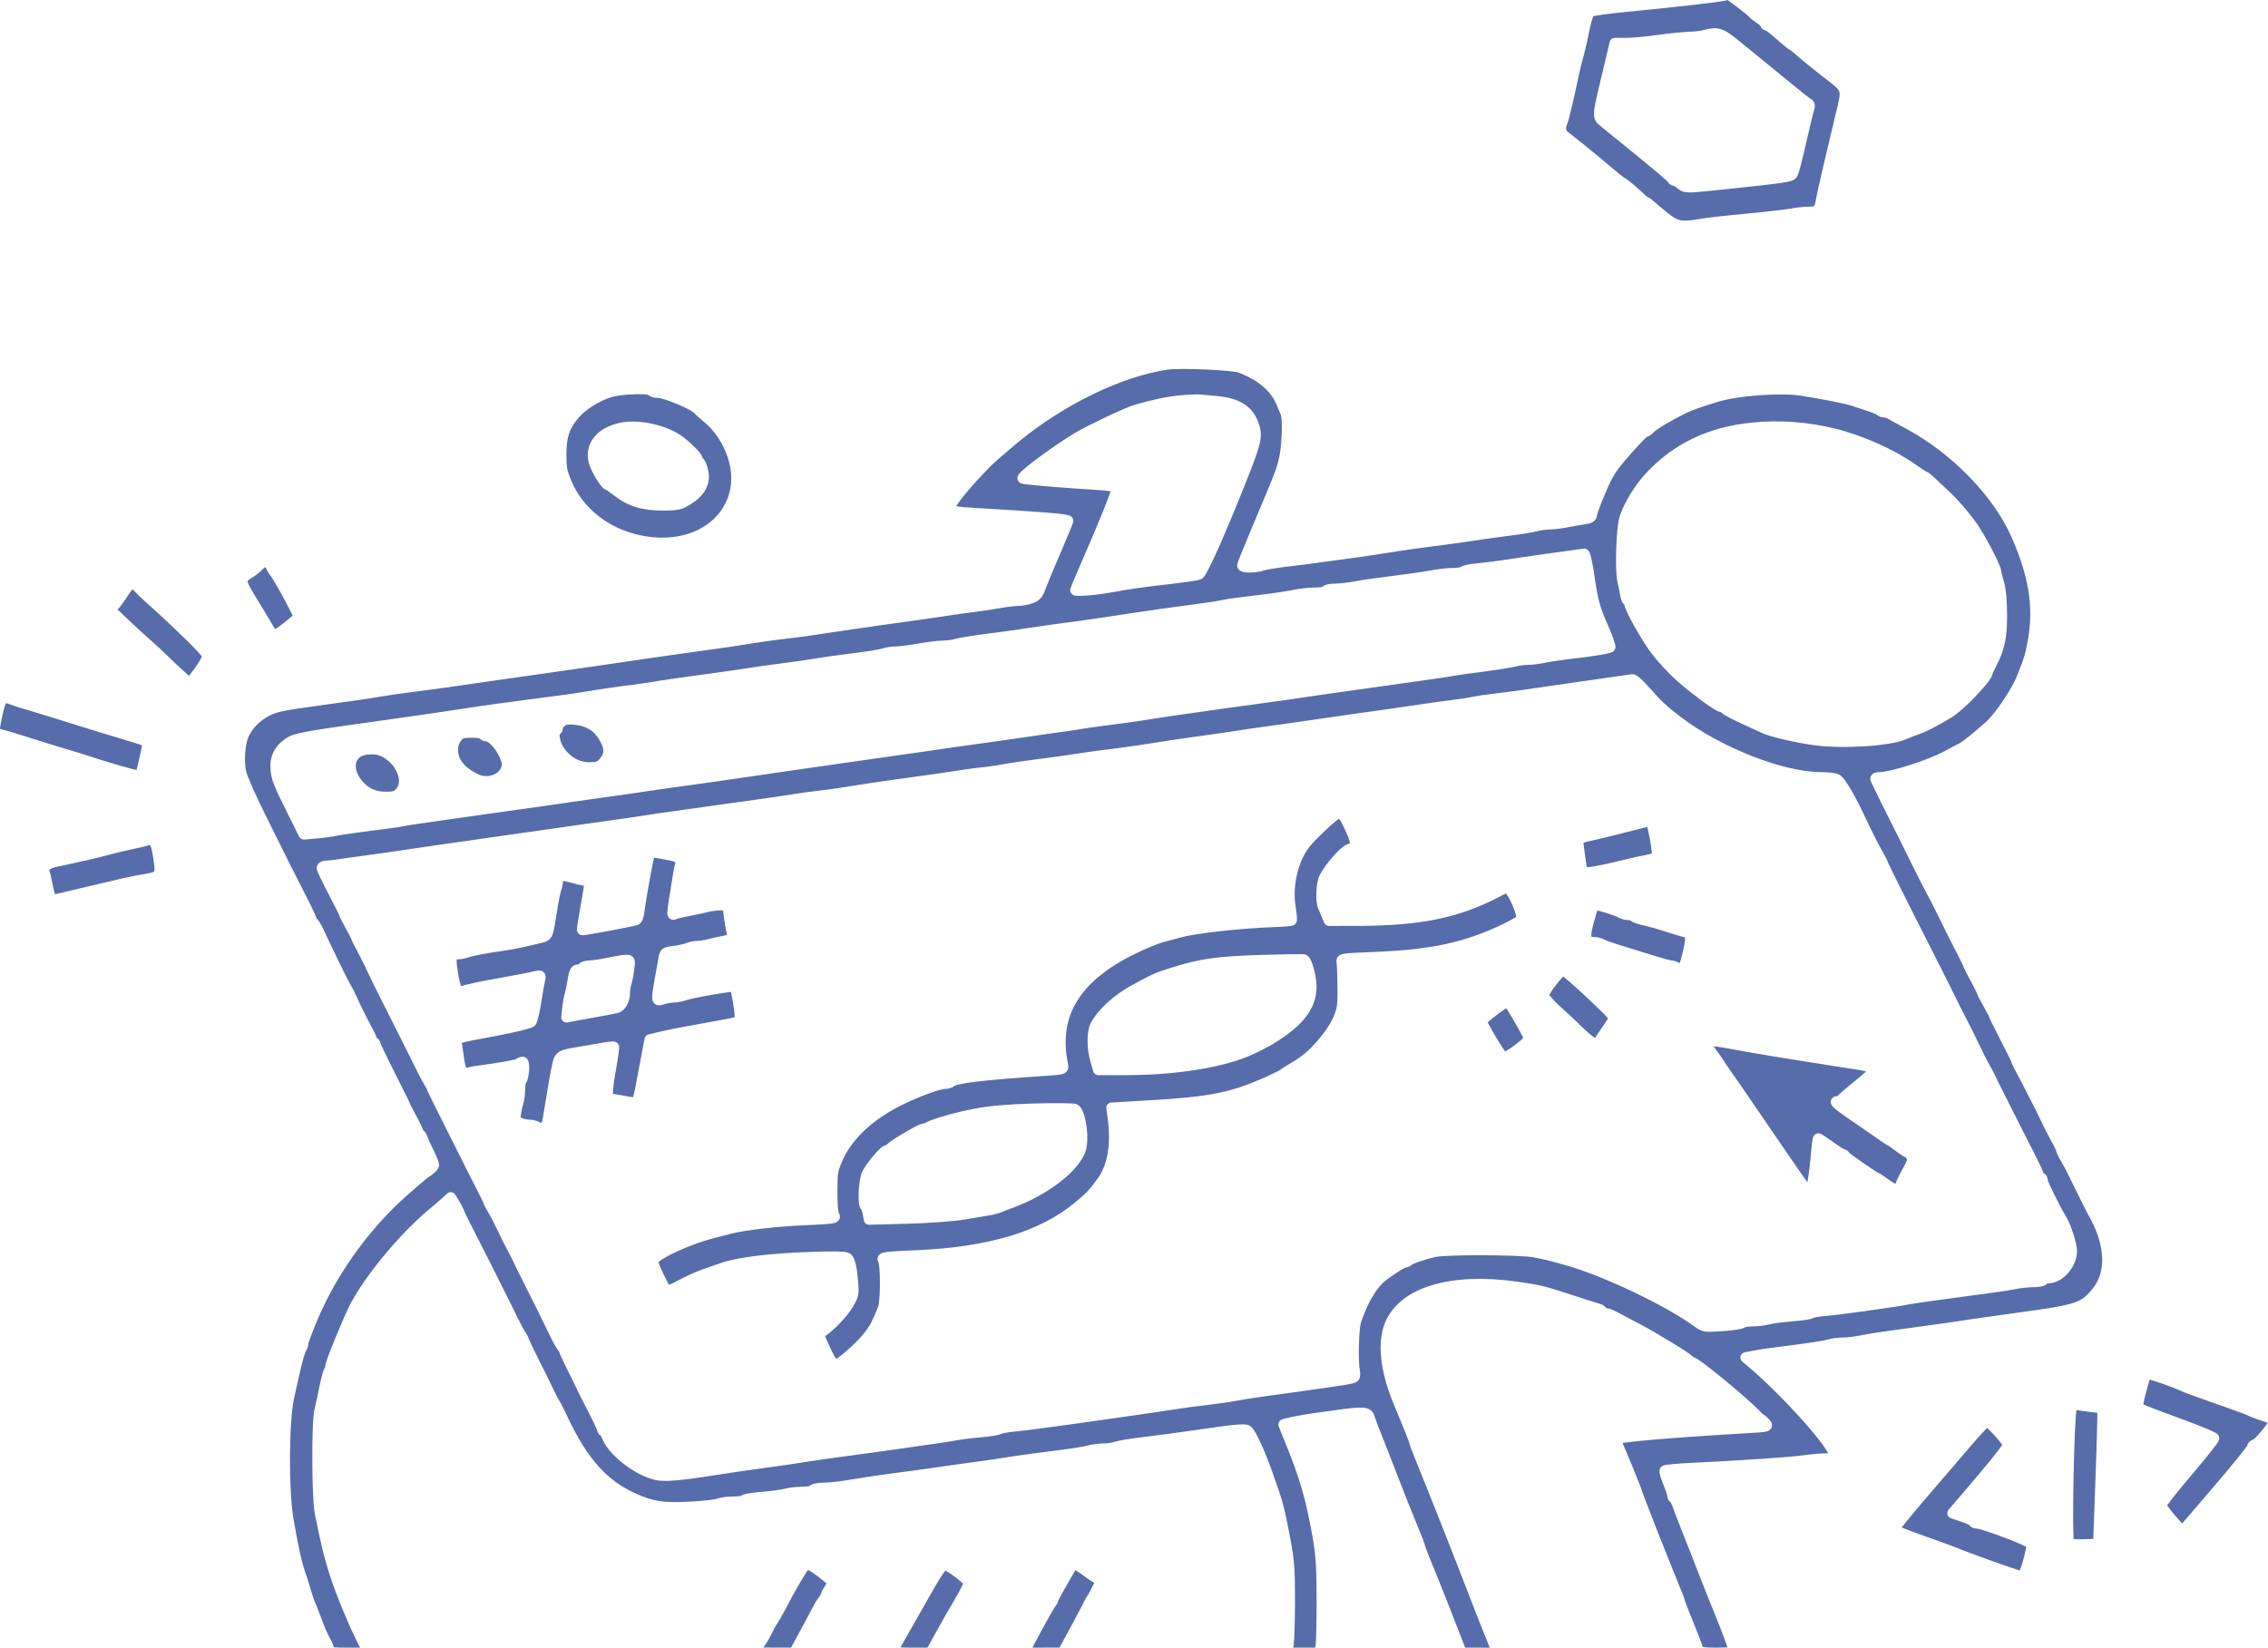 <?xml version="1.0" encoding="UTF-8"?> <svg xmlns="http://www.w3.org/2000/svg" width="857" height="623" viewBox="0 0 857 623" fill="none"><path d="M441.155 139.716C443.531 139.37 449.601 139.387 455.61 139.652C458.575 139.783 461.455 139.972 463.763 140.194C464.918 140.306 465.912 140.424 466.691 140.545C467.521 140.674 467.962 140.785 468.108 140.841L468.778 141.104C475.628 143.866 480.272 148.017 482.219 152.618L483.984 156.771L483.999 156.813C484.009 156.846 484.022 156.891 484.037 156.951C484.067 157.073 484.101 157.234 484.133 157.438C484.197 157.846 484.251 158.37 484.291 158.995C484.37 160.243 484.386 161.799 484.34 163.465C484.246 166.824 483.903 170.435 483.391 172.692C482.305 177.476 482.134 177.96 473.534 198.288C471.908 202.133 470.427 205.712 469.352 208.382C468.815 209.715 468.374 210.83 468.067 211.642C467.915 212.045 467.789 212.389 467.699 212.652C467.655 212.782 467.613 212.913 467.579 213.031C467.562 213.09 467.542 213.167 467.524 213.25C467.517 213.287 467.492 213.402 467.479 213.556L467.473 213.722L467.481 213.929C467.569 214.937 468.282 215.503 468.637 215.722C469.046 215.974 469.49 216.103 469.825 216.18C470.528 216.34 471.382 216.4 472.219 216.4C473.887 216.401 475.987 216.163 477.562 215.612L477.563 215.611C477.918 215.487 479.077 215.239 480.837 214.946C482.52 214.667 484.582 214.375 486.608 214.138C490.725 213.656 495.869 213 498.045 212.679L498.044 212.678C500.172 212.364 504.84 211.733 508.41 211.273C511.973 210.816 515.831 210.273 516.967 210.064C517.996 209.876 520.154 209.543 521.745 209.33L521.746 209.331C523.382 209.113 526.621 208.619 528.958 208.232L528.959 208.233C531.245 207.856 537.066 207.044 541.889 206.431C546.707 205.817 551.863 205.121 553.335 204.881L553.334 204.88C557.36 204.226 563.709 203.334 571.146 202.38C574.901 201.898 579.331 201.172 580.987 200.747C582.374 200.391 584.571 200.098 585.746 200.098C587.29 200.098 590.134 199.751 592.149 199.34C594.053 198.952 596.989 198.437 598.643 198.201C599.79 198.037 600.87 197.813 601.694 197.372C602.14 197.134 602.607 196.783 602.953 196.258C603.282 195.759 603.421 195.223 603.442 194.714C603.446 194.697 603.452 194.674 603.459 194.645C603.49 194.519 603.542 194.333 603.62 194.083C603.776 193.586 604.01 192.916 604.309 192.112C604.904 190.509 605.73 188.445 606.643 186.315C608.124 182.858 609.089 180.824 610.342 178.876C611.602 176.915 613.191 174.982 615.997 171.776L617.27 170.34C618.517 168.948 619.675 167.707 620.612 166.748C621.241 166.105 621.75 165.61 622.112 165.285C622.191 165.214 622.257 165.157 622.311 165.111C622.498 165.057 622.654 164.995 622.767 164.945C623.052 164.818 623.326 164.658 623.571 164.493C624.063 164.164 624.576 163.729 625.022 163.255C625.181 163.087 625.611 162.73 626.385 162.194C627.121 161.685 628.065 161.083 629.159 160.428C631.346 159.118 634.068 157.63 636.789 156.287L637.277 156.052C639.758 154.878 642.919 153.761 649.354 151.809C653.041 150.69 658.887 149.817 664.863 149.383C670.842 148.949 676.715 148.972 680.456 149.55C684.29 150.142 688.479 150.886 691.993 151.578C695.567 152.282 698.292 152.904 699.299 153.246C700.388 153.615 703.034 154.48 705.182 155.168C706.206 155.496 707.196 155.861 707.955 156.18C708.337 156.34 708.637 156.478 708.844 156.585C708.921 156.625 708.972 156.654 709.001 156.672C709.451 157.087 709.993 157.345 710.416 157.497C710.917 157.677 711.512 157.805 712.107 157.805C712.11 157.805 712.125 157.806 712.153 157.809C712.186 157.812 712.23 157.818 712.284 157.828C712.393 157.849 712.524 157.882 712.664 157.927C712.963 158.022 713.203 158.138 713.322 158.216L713.324 158.217C714.042 158.684 716.84 160.217 719.489 161.61L720.32 162.053C737.734 171.452 753.391 187.652 760.171 203.18C766.552 217.794 768.372 229.002 766.432 240.894L766.231 242.047C765.222 247.565 764.915 248.588 762.025 255.739C761.053 258.145 759.043 261.638 756.785 264.975C754.658 268.118 752.447 270.923 750.853 272.45L750.542 272.738C748.142 274.891 745.904 276.8 744.095 278.253C742.217 279.761 740.966 280.641 740.468 280.887L740.466 280.888C739.816 281.208 738.235 282.043 736.552 282.949L734.866 283.863C731.769 285.554 726.653 287.556 721.683 289.145C719.212 289.934 716.816 290.609 714.77 291.084C712.678 291.569 711.093 291.812 710.18 291.812C709.633 291.813 709.06 291.88 708.558 292.035C708.319 292.109 707.98 292.237 707.658 292.471C707.4 292.658 706.8 293.18 706.726 294.079L706.718 294.265L706.726 294.444C706.74 294.61 706.77 294.732 706.779 294.77C706.8 294.854 706.823 294.927 706.839 294.976C706.872 295.075 706.909 295.176 706.943 295.262C707.014 295.439 707.108 295.659 707.218 295.905C707.439 296.402 707.753 297.075 708.132 297.871C708.892 299.467 709.937 301.597 711.083 303.88C715.764 313.199 716.119 313.913 722.216 326.234C724.634 331.121 727.283 336.34 728.099 337.815C728.869 339.21 730.241 341.853 731.136 343.668C736.319 354.188 737.348 356.24 740.008 361.36C740.562 362.427 741.063 363.426 741.422 364.174C741.602 364.55 741.74 364.847 741.829 365.053C741.855 365.111 741.872 365.157 741.885 365.188C741.91 365.294 741.933 365.36 741.935 365.365C741.964 365.457 741.998 365.542 742.023 365.605C742.076 365.737 742.144 365.887 742.215 366.041C742.36 366.354 742.561 366.768 742.801 367.244C743.282 368.202 743.941 369.467 744.662 370.812C745.371 372.133 746.012 373.367 746.473 374.287C746.704 374.75 746.884 375.12 747.003 375.378C747.047 375.474 747.076 375.544 747.096 375.591C747.111 375.65 747.122 375.69 747.125 375.701C747.155 375.798 747.188 375.885 747.213 375.948C747.265 376.078 747.328 376.221 747.393 376.359C747.524 376.641 747.706 377.003 747.917 377.412C748.342 378.235 748.922 379.308 749.556 380.439C750.173 381.541 750.731 382.574 751.131 383.348C751.332 383.737 751.485 384.046 751.584 384.259C751.613 384.32 751.633 384.367 751.647 384.399C751.653 384.422 751.656 384.436 751.657 384.44C751.68 384.521 751.704 384.589 751.72 384.632C751.752 384.721 751.79 384.813 751.824 384.892C751.894 385.055 751.989 385.261 752.1 385.496C752.323 385.971 752.64 386.623 753.025 387.399C753.797 388.956 754.86 391.049 756.025 393.304C757.183 395.543 758.233 397.622 758.991 399.167C759.371 399.941 759.673 400.571 759.877 401.016C759.972 401.223 760.039 401.376 760.081 401.477C760.109 401.61 760.14 401.705 760.15 401.737C760.193 401.873 760.245 402.01 760.294 402.131C760.393 402.377 760.526 402.668 760.673 402.977C760.97 403.599 761.371 404.375 761.807 405.164C763.912 408.974 770.636 422.214 771.805 424.843C772.386 426.15 773.835 428.95 775.03 431.091C775.607 432.124 776.127 433.122 776.497 433.889C776.683 434.275 776.822 434.583 776.909 434.797C776.932 434.852 776.946 434.895 776.958 434.926C776.982 435.087 777.014 435.216 777.034 435.288C777.077 435.443 777.13 435.596 777.182 435.731C777.286 436.005 777.423 436.315 777.574 436.631C777.879 437.268 778.289 438.034 778.733 438.787L779.252 439.677C780.432 441.738 781.565 444.001 785.832 452.732C787.116 455.36 788.501 458.105 788.897 458.791C795.83 470.796 795.918 480.938 790.465 487.415C789.303 488.795 788.38 489.759 787.318 490.532C786.273 491.294 785.009 491.931 783.121 492.525C779.235 493.749 773.056 494.695 761.436 496.258C756.429 496.931 750.561 497.756 748.395 498.091C742.013 499.077 727.99 501.087 722.437 501.812C712.435 503.119 706.091 504.071 702.504 504.813C700.664 505.194 697.91 505.503 696.483 505.503C694.734 505.503 692.179 505.835 690.673 506.28C690.169 506.43 688.724 506.713 686.675 507.052C684.682 507.381 682.247 507.742 679.854 508.054C667.495 509.663 665.633 509.907 663.263 510.344L662.184 510.548L659.258 511.106C658.502 511.251 657.895 511.817 657.699 512.562C657.503 513.306 657.752 514.097 658.339 514.596L660.939 516.803C667.358 522.25 675.012 529.949 681.062 536.732C684.087 540.123 686.682 543.253 688.51 545.733C689.426 546.977 690.123 548.022 690.581 548.832C690.671 548.992 690.748 549.138 690.814 549.269C690.6 549.275 690.351 549.279 690.061 549.279C688.245 549.279 684.41 549.622 681.495 550.028C676.45 550.731 657.681 552.006 638.95 552.905C636.306 553.032 633.844 553.202 632.003 553.374C631.087 553.46 630.3 553.549 629.713 553.637C629.425 553.68 629.145 553.729 628.908 553.785C628.794 553.812 628.643 553.853 628.486 553.911C628.408 553.94 628.292 553.987 628.164 554.058C628.058 554.116 627.818 554.258 627.591 554.517L627.589 554.519C627.09 555.089 627.057 555.747 627.049 555.897C627.034 556.161 627.057 556.409 627.083 556.598C627.136 556.987 627.241 557.43 627.365 557.869C627.619 558.765 628.018 559.88 628.499 561.019C628.939 562.06 629.337 563.106 629.621 563.944C629.764 564.365 629.87 564.714 629.939 564.973C630.029 565.308 630.003 565.308 630.003 565.146C630.003 565.66 630.105 566.222 630.357 566.728C630.474 566.961 630.758 567.43 631.261 567.76C631.303 567.837 631.353 567.931 631.409 568.044C631.682 568.596 632.021 569.402 632.346 570.316L633.005 572.118C633.781 574.195 634.85 576.955 635.717 579.108C636.866 581.963 638.26 585.476 638.812 586.911L640.124 590.284C640.673 591.691 641.291 593.268 641.844 594.675C642.95 597.488 644.317 600.975 644.883 602.423C645.456 603.889 646.884 607.425 648.058 610.284C649.229 613.137 650.596 616.668 651.669 619.56C652.103 620.728 652.483 621.785 652.784 622.646C651.649 622.7 650.184 622.735 648.581 622.735C646.563 622.735 644.936 622.662 643.844 622.544C643.691 622.527 643.555 622.51 643.435 622.493C643.337 622.184 643.221 621.83 643.087 621.448C642.821 620.69 642.483 619.783 642.106 618.829L641.719 617.862C640.2 614.133 638.889 610.846 637.959 608.45C637.493 607.251 637.126 606.284 636.878 605.601C636.753 605.257 636.663 605 636.607 604.827C636.591 604.776 636.58 604.739 636.572 604.714C636.567 604.684 636.565 604.663 636.562 604.651C636.549 604.582 636.533 604.523 636.522 604.483C636.501 604.403 636.477 604.323 636.455 604.257C636.411 604.12 636.352 603.952 636.285 603.769C636.15 603.396 635.959 602.894 635.729 602.302C635.267 601.115 634.633 599.531 633.938 597.836C631.364 591.556 627.934 582.945 625.146 575.83C623.753 572.273 622.523 569.095 621.642 566.772C621.2 565.61 620.85 564.67 620.611 564.007C620.491 563.673 620.404 563.423 620.349 563.255C620.332 563.203 620.32 563.166 620.312 563.141C620.3 563.076 620.291 563.035 620.29 563.029C620.274 562.963 620.257 562.904 620.245 562.866C620.221 562.788 620.193 562.705 620.166 562.629C620.111 562.472 620.036 562.269 619.946 562.034C619.766 561.561 619.512 560.911 619.207 560.145C618.597 558.609 617.775 556.578 616.926 554.501C615.422 550.823 613.789 546.898 613.109 545.379C613.679 545.286 614.406 545.185 615.29 545.075C617.701 544.777 621.158 544.436 625.498 544.067C634.171 543.331 646.298 542.492 660.478 541.669C662.394 541.558 663.873 541.47 664.979 541.38C666.037 541.294 666.924 541.194 667.559 541.019C667.854 540.937 668.359 540.772 668.795 540.386C669.04 540.168 669.285 539.861 669.435 539.452C669.585 539.04 669.595 538.642 669.542 538.309C669.449 537.727 669.153 537.297 669.021 537.113C668.862 536.891 668.671 536.672 668.529 536.51C668.149 536.076 667.747 535.667 667.389 535.35C667.214 535.195 667.015 535.032 666.812 534.895C666.713 534.827 666.574 534.739 666.409 534.661C666.375 534.645 666.32 534.62 666.246 534.592C666.209 534.561 666.159 534.525 666.102 534.475C665.842 534.249 665.495 533.911 665.14 533.525C662.904 531.097 657.074 526.021 651.733 521.625C649.041 519.409 646.428 517.328 644.392 515.794C643.377 515.03 642.483 514.385 641.784 513.923C641.439 513.694 641.108 513.488 640.816 513.332C640.672 513.255 640.502 513.171 640.323 513.102C640.251 513.074 640.112 513.023 639.93 512.982C639.923 512.978 639.915 512.973 639.907 512.968C639.745 512.856 639.53 512.679 639.331 512.477C639.053 512.194 638.618 511.866 638.214 511.575C637.764 511.252 637.2 510.866 636.563 510.446C635.289 509.606 633.685 508.599 632.053 507.625C628.833 505.702 625.476 503.69 624.59 503.151C623.869 502.714 621.928 501.652 619.8 500.523L617.648 499.394C614.786 497.904 611.617 496.228 610.604 495.668C609.97 495.317 609.252 495.009 608.592 494.786C608.106 494.622 607.51 494.455 606.945 494.396C606.904 494.332 606.864 494.274 606.825 494.224C606.593 493.918 606.318 493.684 606.076 493.512C605.588 493.166 604.995 492.903 604.392 492.745C603.663 492.554 599.57 491.254 595.246 489.833C583.689 486.035 582.158 485.652 573.224 484.394C560.901 482.658 550.015 483.11 541.454 485.622C532.895 488.133 526.458 492.777 523.502 499.542C520.222 507.048 521.525 518.164 526.413 530.146C527.248 532.191 528.989 536.426 530.283 539.558L530.751 540.7C531.205 541.817 531.61 542.845 531.924 543.671C532.134 544.223 532.298 544.672 532.407 544.991C532.456 545.134 532.488 545.237 532.508 545.303C532.522 545.399 532.537 545.47 532.543 545.496C532.563 545.589 532.588 545.678 532.609 545.753C532.653 545.905 532.71 546.083 532.773 546.27C532.901 546.648 533.08 547.142 533.294 547.711C533.723 548.853 534.31 550.347 534.954 551.922C537.159 557.317 540.372 565.352 543.893 574.273C544.779 576.52 546.234 580.194 547.126 582.439C547.57 583.557 548.425 585.741 549.446 588.36L552.76 596.892C558.23 611.029 558.239 611.051 560.599 616.946L561.862 620.054C562.215 620.917 562.499 621.625 562.719 622.229C562.791 622.427 562.849 622.601 562.898 622.754C562.014 622.783 560.83 622.735 558.965 622.735H553.638L552.764 620.486C546.508 604.398 545.064 600.731 543.181 596.15C541.521 592.116 540.302 589.1 539.501 587.039C539.099 586.006 538.809 585.23 538.621 584.691C538.526 584.42 538.466 584.231 538.431 584.11C538.425 584.09 538.42 584.072 538.416 584.058C538.395 583.891 538.365 583.772 538.361 583.758C538.339 583.669 538.312 583.581 538.289 583.507C538.242 583.355 538.179 583.171 538.107 582.972C537.963 582.568 537.759 582.027 537.514 581.395C537.022 580.126 536.347 578.445 535.606 576.654C533.032 570.427 530.748 564.705 528.822 559.656C527.101 555.144 526.01 552.336 524.113 547.537C523.072 544.901 521.629 541.255 520.902 539.415L520.364 538.026C519.844 536.657 519.402 535.416 519.27 534.958L519.269 534.957C519.023 534.109 518.521 533.288 517.577 532.732C516.744 532.243 515.752 532.073 514.745 532.022C512.74 531.921 509.642 532.261 504.951 532.919C503.432 533.132 501.724 533.369 500.194 533.58L496.514 534.082C494.346 534.371 491.375 534.893 488.952 535.377C487.741 535.619 486.642 535.856 485.834 536.055C485.437 536.152 485.072 536.249 484.789 536.341C484.659 536.383 484.477 536.446 484.302 536.529C484.224 536.566 484.052 536.651 483.87 536.792C483.779 536.863 483.616 537 483.462 537.213C483.329 537.396 483.133 537.733 483.086 538.196L483.075 538.402L483.083 538.569C483.096 538.725 483.122 538.836 483.126 538.854C483.14 538.919 483.155 538.975 483.165 539.009C483.185 539.079 483.209 539.148 483.228 539.204C483.267 539.32 483.32 539.464 483.379 539.622C483.499 539.942 483.667 540.377 483.871 540.892C484.28 541.924 484.841 543.308 485.457 544.797C491.155 558.572 493.609 567.11 496.16 582.038C497.199 588.118 497.47 592.548 497.496 604.771C497.505 608.958 497.462 613.023 497.387 616.197C497.349 617.785 497.303 619.141 497.252 620.174C497.226 620.691 497.199 621.116 497.173 621.444C497.16 621.608 497.147 621.741 497.136 621.844C497.13 621.894 497.124 621.935 497.12 621.965C497.118 621.98 497.116 621.991 497.114 621.999C497.114 622.003 497.114 622.007 497.113 622.009L497.112 622.011L496.973 622.735H488.688L488.857 621.479C489.141 619.377 489.343 611.629 489.333 604.328C489.317 592.464 489.097 589.624 487.464 580.959C485.805 572.158 484.862 568.141 483.35 563.738L483.039 562.852C482.605 561.632 482.027 559.974 481.756 559.173L481.128 557.349C479.653 553.137 478.116 549.244 476.736 546.167C475.95 544.412 475.201 542.893 474.532 541.72C474.198 541.134 473.868 540.607 473.549 540.169C473.254 539.765 472.873 539.303 472.413 538.972C472.017 538.687 471.596 538.564 471.329 538.502C471.029 538.432 470.712 538.393 470.406 538.371C469.793 538.326 469.043 538.335 468.193 538.382C466.483 538.475 464.162 538.734 461.293 539.144C456.519 539.826 451.3 540.564 449.696 540.785C448.084 541.007 444.718 541.477 442.214 541.83L439.896 542.146C437.186 542.505 433.496 542.972 430.552 543.326C428.554 543.566 426.509 543.865 424.817 544.153C423.197 544.43 421.719 544.725 420.981 544.983C420.146 545.276 418.263 545.569 416.938 545.569C415.27 545.569 412.635 545.918 410.956 546.354C408.869 546.896 405.603 547.409 395.163 548.747L390.232 549.373C387.349 549.737 382.934 550.377 380.401 550.8C377.929 551.212 372.25 552.038 367.789 552.634C364.44 553.081 360.876 553.571 358.689 553.883L357.021 554.127C353.498 554.67 339.537 556.602 335.954 557.042C332.923 557.415 327.649 558.211 318.977 559.605C316.354 560.027 312.75 560.375 311.03 560.387C309.997 560.394 308.977 560.492 308.146 560.66C307.736 560.743 307.311 560.855 306.932 561.011C306.742 561.088 306.515 561.196 306.291 561.349C306.201 561.41 306.084 561.498 305.961 561.615C305.86 561.643 305.719 561.679 305.532 561.714C304.926 561.826 304.077 561.907 303.156 561.911C301.006 561.921 297.986 562.26 296.338 562.711C295.108 563.047 291.244 563.581 287.747 563.854C285.954 563.994 284.264 564.196 282.979 564.412C282.342 564.519 281.762 564.637 281.303 564.764C281.079 564.825 280.826 564.905 280.589 565.01C280.472 565.062 280.308 565.142 280.138 565.259C280.105 565.281 280.061 565.311 280.011 565.351C279.901 565.376 279.746 565.41 279.54 565.441C278.904 565.537 278.012 565.604 277.04 565.604C275.894 565.604 274.657 565.694 273.574 565.839C272.556 565.976 271.459 566.187 270.716 566.51C270.741 566.499 270.497 566.579 269.79 566.697C269.167 566.802 268.345 566.911 267.375 567.019C265.438 567.233 262.979 567.432 260.478 567.56C255.426 567.817 252.05 567.783 249.102 567.328C246.187 566.878 243.598 566.002 240.148 564.453C229.465 559.656 222.015 551.507 214.518 535.677L213.791 534.121C212.954 532.3 211.858 530.147 211.331 529.376L211.178 529.129C210.741 528.387 209.775 526.524 208.866 524.603C208.101 522.984 207.264 521.245 206.732 520.167L206.316 519.339C205.105 517.009 203.409 513.595 202.015 510.716C201.317 509.277 200.699 507.981 200.258 507.027C200.036 506.549 199.865 506.168 199.751 505.904C199.715 505.821 199.689 505.757 199.67 505.709C199.616 505.449 199.535 505.251 199.502 505.169C199.417 504.963 199.313 504.757 199.21 504.571C199.001 504.195 198.728 503.778 198.434 503.389C198.296 503.206 197.925 502.59 197.4 501.617C196.903 500.695 196.33 499.572 195.808 498.479C193.572 493.8 179.12 465.066 177.292 461.666C176.662 460.494 175.86 458.778 175.528 457.908L175.527 457.906L175.342 457.453C174.857 456.324 174.028 454.75 173.344 453.652L172.007 451.509C171.691 451.002 171.166 450.663 170.574 450.584C169.983 450.505 169.387 450.695 168.949 451.101L167.134 452.785C166.409 453.458 165.323 454.411 164.414 455.177L163.585 455.863C152.518 464.799 139.453 480.137 133.018 491.704L132.415 492.812C131.2 495.104 128.846 500.519 126.823 505.442C125.805 507.921 124.855 510.313 124.157 512.173C123.809 513.1 123.518 513.912 123.311 514.544C123.208 514.858 123.118 515.149 123.053 515.397C123.007 515.571 122.908 515.949 122.908 516.323C122.908 516.431 122.9 516.544 122.885 516.654C122.872 516.747 122.854 516.828 122.837 516.892C122.747 516.995 122.687 517.083 122.654 517.133C122.565 517.266 122.497 517.394 122.449 517.491C122.353 517.687 122.268 517.902 122.195 518.103C122.047 518.512 121.89 519.035 121.73 519.616C121.41 520.788 121.05 522.325 120.726 523.952C120.171 526.73 119.452 530.065 119.013 531.915L118.843 532.611C118.507 533.938 118.31 536.768 118.186 540.076C118.058 543.487 118.002 547.671 118.017 551.888C118.031 556.105 118.115 560.373 118.267 563.951C118.416 567.472 118.635 570.477 118.951 572.072C121.183 583.338 122.37 588.263 124.476 594.918C126.805 602.278 131.966 614.78 135.554 621.755L136.058 622.735H131.797C128.758 622.735 127.071 622.693 126.132 622.577C126.039 622.168 125.908 621.769 125.782 621.434C125.528 620.758 125.18 620.021 124.787 619.367L124.594 619.038C123.628 617.355 122.623 614.982 120.553 609.388C119.983 607.85 119.225 605.947 118.855 605.151C118.597 604.592 117.913 602.562 117.362 600.623C116.813 598.686 116.096 596.37 115.764 595.474L115.475 594.671C114.046 590.588 112.844 585.24 110.978 574.55C109.998 568.938 109.524 559.607 109.568 550.455C109.613 541.274 110.18 532.575 111.188 528.177C111.54 526.634 112.308 523.202 112.893 520.547C113.574 517.456 114.164 515.041 114.658 513.304C114.906 512.434 115.121 511.759 115.305 511.268C115.485 510.784 115.59 510.6 115.601 510.579C115.929 510.132 116.141 509.602 116.27 509.173C116.388 508.777 116.481 508.312 116.501 507.846C116.504 507.834 116.508 507.82 116.512 507.805C116.545 507.679 116.6 507.491 116.684 507.235C116.849 506.728 117.096 506.035 117.408 505.199C118.032 503.531 118.897 501.354 119.853 499.078C127.624 480.559 140.722 462.762 156.168 449.736C158.071 448.132 160.01 446.461 160.43 446.056C160.431 446.054 160.437 446.049 160.449 446.038C160.463 446.026 160.482 446.008 160.507 445.987C160.557 445.945 160.623 445.891 160.704 445.826C160.866 445.697 161.073 445.539 161.311 445.362C161.786 445.009 162.362 444.6 162.918 444.227C163.621 443.754 164.277 443.192 164.778 442.637C165.028 442.361 165.274 442.048 165.471 441.716C165.633 441.441 165.915 440.901 165.915 440.23C165.915 439.739 165.749 439.216 165.66 438.944C165.539 438.572 165.373 438.135 165.183 437.671C164.8 436.738 164.28 435.603 163.714 434.481C163.181 433.426 162.657 432.323 162.243 431.403C161.805 430.428 161.556 429.798 161.503 429.609C161.348 429.058 161.097 428.513 160.771 428.062C160.61 427.839 160.388 427.581 160.097 427.36C160.041 427.318 159.975 427.273 159.9 427.227C159.848 427.064 159.786 426.892 159.719 426.723C159.566 426.338 159.356 425.863 159.112 425.34C158.622 424.289 157.955 422.961 157.226 421.602C156.515 420.277 155.872 419.049 155.408 418.141C155.175 417.685 154.993 417.32 154.871 417.066C154.818 416.956 154.784 416.879 154.763 416.832C154.753 416.803 154.747 416.779 154.741 416.763C154.719 416.699 154.696 416.641 154.681 416.605C154.649 416.528 154.609 416.44 154.569 416.353C154.487 416.173 154.371 415.928 154.229 415.633C153.944 415.039 153.534 414.202 153.032 413.188C152.027 411.157 150.643 408.393 149.122 405.385C147.608 402.391 146.233 399.596 145.24 397.509C144.743 396.463 144.346 395.606 144.077 394.995C143.941 394.687 143.847 394.46 143.789 394.311C143.786 394.302 143.782 394.294 143.779 394.286C143.655 393.441 143.132 392.663 142.347 392.263C142.324 392.19 142.304 392.127 142.287 392.077C142.186 391.774 142.05 391.433 141.899 391.083C141.672 390.556 141.385 389.955 141.067 389.346L140.741 388.735C138.918 385.421 135.956 379.451 134.659 376.484C134.095 375.193 133.122 373.281 132.467 372.181C131.906 371.241 130.47 368.471 129.283 366.025C125.348 357.913 123.57 354.202 122.102 351.032C121.672 350.105 121.207 349.237 120.788 348.576C120.584 348.253 120.359 347.929 120.129 347.662C120.018 347.533 119.857 347.361 119.656 347.205C119.655 347.204 119.654 347.203 119.652 347.202C119.621 347.09 119.586 346.98 119.552 346.882C119.473 346.658 119.368 346.393 119.248 346.108C119.006 345.534 118.666 344.783 118.257 343.915C117.437 342.174 116.311 339.9 115.077 337.511C113.238 333.95 111.245 330.042 109.992 327.546L109.02 325.586C108.121 323.737 104.286 316.017 100.5 308.436C98.618 304.667 96.822 300.853 95.447 297.749C94.76 296.196 94.183 294.832 93.754 293.747C93.308 292.617 93.07 291.908 93.003 291.603C92.595 289.752 92.477 287.19 92.648 284.667C92.822 282.114 93.275 279.875 93.846 278.601C95.965 273.871 100.717 270.112 106.241 268.938C110.031 268.134 111.9 267.846 126.806 265.794L133.285 264.896C138.557 264.157 140.777 263.806 145.068 263.083C147.533 262.668 152.33 261.987 155.706 261.574C159.112 261.157 163.809 260.538 166.153 260.196C181.915 257.9 187.863 257.047 192.14 256.467C194.831 256.101 200.689 255.267 205.162 254.613C209.63 253.961 215.476 253.121 218.152 252.746C220.839 252.37 225.234 251.736 227.921 251.338C245.687 248.706 257.235 247.046 266.903 245.735C275.555 244.562 277.614 244.256 284.838 243.067C287.302 242.662 292.243 241.983 295.8 241.563C302.935 240.72 306.522 240.218 319.271 238.276C323.915 237.569 329.753 236.716 332.238 236.382L339.13 235.438C346.511 234.414 354.72 233.236 357.961 232.729C360.261 232.37 364.802 231.737 368.04 231.325C371.314 230.909 375.888 230.218 378.229 229.784C380.474 229.368 383.315 229.044 384.484 229.041C386.078 229.037 388.542 228.583 390.127 228.019L390.569 227.854C391.59 227.456 392.519 226.948 393.307 226.012C394.121 225.045 394.656 223.759 395.234 222.187C395.967 220.193 398.589 213.898 401.068 208.188C402.31 205.328 403.421 202.699 404.211 200.764C404.605 199.799 404.924 198.993 405.141 198.414C405.247 198.129 405.339 197.873 405.403 197.67C405.433 197.576 405.472 197.446 405.501 197.312C405.514 197.253 405.541 197.12 405.551 196.958C405.556 196.879 405.561 196.722 405.532 196.528C405.511 196.383 405.432 195.922 405.051 195.49C404.654 195.041 404.149 194.863 404.027 194.818C403.802 194.736 403.56 194.673 403.335 194.623C402.877 194.521 402.28 194.425 401.563 194.331C400.118 194.141 398.009 193.937 395.174 193.708C389.494 193.25 380.782 192.688 368.365 191.968C365.151 191.781 362.899 191.581 361.445 191.357C361.394 191.35 361.345 191.34 361.297 191.332C361.301 191.326 361.305 191.32 361.309 191.314C361.942 190.302 362.943 188.937 364.251 187.312C366.858 184.077 370.563 179.964 374.67 175.848L374.671 175.847C375.846 174.669 380.16 170.906 384.284 167.479L385.104 166.804C402.403 152.663 424.17 142.185 441.155 139.716ZM357.247 593.606C357.455 593.714 357.697 593.848 357.97 594.011C358.832 594.525 359.874 595.24 360.887 596.005C361.901 596.771 362.839 597.552 363.505 598.189C363.663 598.341 363.797 598.477 363.907 598.594C363.76 598.93 363.56 599.361 363.306 599.866C362.706 601.06 361.868 602.592 360.94 604.163C359.038 607.387 355.772 613.116 353.677 616.904L350.452 622.735H344.564C342.874 622.735 341.415 622.683 340.305 622.598C340.748 621.739 341.312 620.705 341.93 619.641L341.931 619.642C343.423 617.071 345.576 613.293 346.72 611.24C347.851 609.211 350.741 604.129 353.141 599.947C354.487 597.602 355.643 595.768 356.526 594.542C356.809 594.149 357.05 593.841 357.247 593.606ZM406.276 593.482C406.437 593.542 406.661 593.642 406.96 593.812C407.421 594.073 407.989 594.454 408.685 594.981C410.194 596.125 412.267 597.56 413.329 598.185L413.481 598.276C413.442 598.358 413.402 598.448 413.354 598.546C412.71 599.853 412.099 601.034 411.606 601.934C411.36 602.385 411.149 602.753 410.983 603.026C410.792 603.343 410.726 603.421 410.758 603.384C410.575 603.593 410.418 603.854 410.34 603.985C410.231 604.168 410.109 604.387 409.983 604.621C409.731 605.092 409.436 605.676 409.155 606.267C408.774 607.068 407.379 609.722 405.722 612.807L404.004 615.983L400.345 622.705L390.098 622.728C392.095 618.944 394.029 615.367 395.573 612.586C396.382 611.13 397.08 609.9 397.621 608.976C397.892 608.513 398.119 608.134 398.299 607.847C398.388 607.703 398.463 607.589 398.521 607.501C398.551 607.457 398.574 607.423 398.592 607.397C398.601 607.385 398.608 607.375 398.613 607.368C398.618 607.362 398.62 607.359 398.62 607.358L398.619 607.357C398.932 606.957 399.221 606.524 399.44 606.126C399.55 605.928 399.659 605.71 399.746 605.489C399.787 605.385 399.867 605.176 399.916 604.91C399.93 604.878 399.946 604.837 399.97 604.786C400.073 604.561 400.235 604.236 400.448 603.826C400.873 603.012 401.468 601.938 402.126 600.807C403.462 598.511 404.87 596.053 405.246 595.355C405.551 594.79 405.984 594.005 406.276 593.482ZM305.288 593.383C305.417 593.432 305.59 593.505 305.809 593.618C306.878 594.172 308.485 595.317 310.875 597.275C311.388 597.696 311.886 598.103 312.306 598.446C312.182 598.661 312.04 598.896 311.881 599.143C311.463 599.789 311.076 600.449 310.786 601.004C310.643 601.279 310.509 601.553 310.406 601.803C310.355 601.926 310.3 602.071 310.255 602.222C310.236 602.285 310.204 602.401 310.179 602.549C310.159 602.59 310.132 602.65 310.089 602.725C309.947 602.973 309.735 603.29 309.496 603.592C308.817 604.448 307.933 605.841 307.476 606.786L307.257 607.219C306.562 608.567 304.629 612.185 302.584 615.952L298.923 622.697L292.816 622.715C290.808 622.721 289.437 622.71 288.503 622.676C288.674 622.386 288.86 622.097 289.043 621.853L289.044 621.852C289.764 620.888 290.883 618.921 291.59 617.431C291.918 616.738 292.251 616.072 292.52 615.562C292.654 615.306 292.766 615.101 292.85 614.957C292.889 614.89 292.915 614.846 292.93 614.822C293.083 614.63 293.233 614.399 293.329 614.249C293.483 614.007 293.67 613.701 293.877 613.355C294.292 612.662 294.807 611.774 295.334 610.848C296.375 609.017 297.511 606.952 297.998 605.944C298.84 604.203 300.581 601.089 302.239 598.279C303.064 596.883 303.854 595.585 304.486 594.595C304.803 594.098 305.072 593.692 305.279 593.396C305.282 593.391 305.285 593.387 305.288 593.383ZM751.055 539.888C751.803 540.569 752.736 541.52 753.653 542.529C754.57 543.538 755.437 544.566 756.062 545.396C756.263 545.663 756.428 545.897 756.558 546.092C756.431 546.29 756.268 546.534 756.062 546.827C755.388 547.784 754.354 549.134 752.944 550.894C750.131 554.405 745.895 559.448 740.223 566.041L736.294 570.607C735.86 571.111 735.706 571.798 735.881 572.439C736.056 573.081 736.538 573.593 737.168 573.807L741.15 575.154C742.188 575.506 743.104 575.879 743.733 576.184C743.89 576.259 744.016 576.325 744.114 576.379C744.23 576.566 744.361 576.719 744.48 576.837C744.791 577.143 745.139 577.328 745.408 577.44C745.956 577.669 746.575 577.765 747.155 577.765C747.171 577.768 747.464 577.805 748.172 577.992C748.83 578.166 749.679 578.422 750.662 578.742C752.625 579.381 755.051 580.248 757.426 581.15C759.802 582.053 762.101 582.981 763.813 583.738C764.563 584.07 765.175 584.36 765.623 584.591C765.611 584.68 765.6 584.776 765.584 584.879C765.472 585.607 765.278 586.559 765.027 587.603C764.522 589.709 763.835 592.001 763.254 593.381C763.231 593.435 763.206 593.482 763.187 593.525C763.087 593.508 762.97 593.487 762.831 593.456C762.506 593.383 761.127 592.935 759.007 592.204C756.96 591.498 754.367 590.581 751.739 589.635C746.437 587.725 741.127 585.748 739.764 585.139C738.957 584.778 735.798 583.606 732.79 582.54C725.559 579.977 721.549 578.531 719.342 577.632C719.058 577.516 718.812 577.413 718.6 577.32C719.092 576.673 719.745 575.845 720.529 574.872C722.428 572.52 725.054 569.376 727.949 566.013C733.761 559.262 741.442 550.316 745.02 546.131L746.326 544.617C747.606 543.151 748.79 541.84 749.746 540.825C750.163 540.382 750.53 540.004 750.837 539.697C750.905 539.758 750.98 539.819 751.055 539.888ZM784.724 532.909C785.102 532.989 785.567 533.073 786.08 533.157C787.11 533.326 788.394 533.502 789.693 533.648L792.513 533.965L792.474 537.44C792.441 540.316 792.076 551.847 791.662 563.078L790.979 581.624L787.635 581.747C786.259 581.797 784.947 581.781 783.954 581.719C783.812 581.71 783.68 581.697 783.557 581.687C783.541 581.466 783.526 581.214 783.512 580.933C783.445 579.574 783.403 577.647 783.384 575.32C783.346 570.675 783.401 564.519 783.521 558.308C783.642 552.097 783.827 545.848 784.048 541.017C784.159 538.599 784.278 536.552 784.401 535.049C784.463 534.295 784.524 533.7 784.582 533.272C784.604 533.108 784.626 532.982 784.644 532.89C784.671 532.896 784.698 532.904 784.724 532.909ZM812.308 521.455C812.622 521.531 813.04 521.646 813.545 521.797C814.551 522.097 815.828 522.517 817.164 522.982C819.876 523.928 822.654 525.004 823.863 525.614C824.348 525.859 825.8 526.417 827.566 527.071C829.405 527.753 831.757 528.6 834.18 529.449L841.56 532.047C847.36 534.104 848.848 534.693 849.861 535.209L850.246 535.392C851.266 535.848 853.093 536.506 854.61 536.981C855.689 537.319 856.377 537.571 856.811 537.787C856.772 537.859 856.724 537.944 856.665 538.041C856.286 538.66 855.65 539.49 854.683 540.677C853.792 541.769 852.9 542.747 852.193 543.435C851.855 543.764 851.587 543.998 851.401 544.143C850.237 544.377 849.394 545.312 849.159 546.401C849.158 546.404 849.157 546.407 849.155 546.409C849.01 546.628 848.775 546.955 848.446 547.393C847.794 548.261 846.837 549.475 845.641 550.954C843.252 553.907 839.949 557.864 836.311 562.107L824.55 575.824L822.106 573.036C821.05 571.83 820.1 570.639 819.425 569.702C819.214 569.409 819.039 569.152 818.898 568.936C818.948 568.864 819.002 568.786 819.061 568.703C819.545 568.024 820.263 567.079 821.167 565.929C822.972 563.634 825.471 560.588 828.227 557.352L830.254 554.952C832.217 552.61 833.97 550.467 835.327 548.753C836.23 547.613 836.972 546.648 837.487 545.933C837.741 545.58 837.963 545.257 838.125 544.992C838.203 544.866 838.297 544.704 838.375 544.532C838.413 544.449 838.473 544.309 838.519 544.137C838.546 544.035 838.666 543.586 838.517 543.044C838.402 542.628 838.185 542.354 838.092 542.244C837.979 542.11 837.868 542.012 837.795 541.951C837.648 541.829 837.498 541.73 837.386 541.661C837.152 541.517 836.865 541.364 836.562 541.215C835.946 540.91 835.1 540.53 834.101 540.105C832.093 539.253 829.368 538.176 826.405 537.078C818.386 534.106 814.121 532.519 811.785 531.599C810.869 531.238 810.288 530.993 809.908 530.819C809.924 530.689 809.944 530.542 809.97 530.38C810.115 529.452 810.392 528.197 810.769 526.857C811.379 524.687 811.971 522.542 812.27 521.446C812.282 521.449 812.295 521.452 812.308 521.455ZM616.631 254.836C616.174 254.895 613.897 255.206 611.577 255.525C607.008 256.155 601.538 256.945 588.805 258.814C574.333 260.939 571.053 261.391 564.828 262.121C561.469 262.515 557.711 263.066 556.516 263.366C555.604 263.595 552.637 264.069 549.913 264.4C545.447 264.945 539.886 265.733 524.441 268.011C521.769 268.405 515.78 269.249 511.134 269.886C506.477 270.524 499.446 271.538 495.502 272.139C491.583 272.736 484.427 273.754 479.608 274.402C474.778 275.051 468.902 275.899 466.546 276.289C464.251 276.669 458.57 277.496 453.926 278.127C449.274 278.759 443.55 279.582 441.201 279.958C432.037 281.424 426.928 282.189 422.174 282.797L420.147 283.05C415.138 283.658 409.952 284.373 405.184 285.112L403.168 285.431C402.124 285.598 398.921 286.037 395.269 286.516L391.53 286.999C387.158 287.556 382.298 288.264 379.896 288.693L379.024 288.858C377.536 289.167 374.717 289.591 372.389 289.86L371.426 289.966C369.205 290.192 365.984 290.606 363.745 290.948L362.852 291.091C358.401 291.826 351.54 292.811 339.505 294.439C336.015 294.912 331.921 295.498 329.099 295.925L326.771 296.289C319.393 297.505 312.963 298.443 308.996 298.886C306.817 299.129 303.128 299.632 300.776 300.007C295.853 300.792 285.005 302.367 279.679 303.079L277.768 303.326C275.955 303.549 272.571 304.022 270.232 304.38C267.924 304.732 263.257 305.393 259.868 305.846C252.755 306.796 244.28 308.029 240.941 308.602C239.73 308.809 235.233 309.456 230.934 310.039C227.712 310.476 223.61 311.05 220.549 311.49L217.905 311.877C216.479 312.089 214.269 312.41 211.856 312.756L204.596 313.785C200.125 314.41 194.416 315.22 191.907 315.585C181.787 317.058 170.824 318.626 165.918 319.301C163.044 319.696 157.328 320.535 153.21 321.166C149.109 321.794 143.128 322.651 139.928 323.067C137.505 323.382 134.257 323.834 131.72 324.206L129.477 324.543C127.28 324.885 124.922 325.16 123.817 325.229L123.426 325.245C122.719 325.252 121.986 325.384 121.356 325.669C121.045 325.81 120.671 326.029 120.348 326.369C120.038 326.696 119.702 327.22 119.661 327.914L119.657 328.056L119.668 328.272C119.688 328.476 119.731 328.634 119.747 328.694C119.78 328.819 119.821 328.942 119.858 329.048C119.935 329.263 120.036 329.515 120.15 329.783C120.381 330.325 120.705 331.031 121.094 331.844C121.873 333.475 122.941 335.6 124.112 337.832C125.27 340.038 126.319 342.087 127.077 343.609C127.457 344.372 127.758 344.993 127.962 345.431C128.061 345.644 128.13 345.797 128.171 345.896C128.181 345.936 128.187 345.967 128.191 345.984C128.22 346.088 128.253 346.182 128.279 346.252C128.332 346.395 128.397 346.548 128.463 346.695C128.597 346.995 128.781 347.372 128.993 347.792C129.421 348.637 130.004 349.725 130.64 350.86C131.256 351.961 131.813 352.996 132.212 353.772C132.413 354.163 132.566 354.473 132.664 354.687C132.688 354.739 132.705 354.781 132.719 354.812C132.755 354.971 132.794 355.079 132.8 355.095C132.844 355.223 132.896 355.354 132.946 355.471C133.048 355.71 133.184 356.001 133.338 356.313C133.648 356.945 134.067 357.746 134.523 358.57C135.274 359.927 136.73 362.807 137.956 365.354L138.465 366.419C139.779 369.199 141.475 372.701 142.237 374.209C148.867 387.332 154.45 398.446 156.652 402.902L157.748 405.135C158.634 406.917 159.728 408.96 160.353 409.979C160.665 410.488 160.943 410.98 161.137 411.352C161.226 411.523 161.287 411.65 161.323 411.732C161.339 411.796 161.353 411.848 161.363 411.881C161.387 411.956 161.412 412.023 161.429 412.066C161.464 412.157 161.506 412.256 161.548 412.351C161.633 412.545 161.752 412.804 161.896 413.11C162.187 413.727 162.603 414.586 163.111 415.621C164.129 417.694 165.531 420.5 167.07 423.541C170.146 429.613 173.553 436.406 174.644 438.636C175.75 440.899 178.069 445.481 179.801 448.828C180.659 450.488 181.437 452.035 181.997 453.188C182.278 453.766 182.5 454.233 182.647 454.562C182.71 454.701 182.752 454.802 182.779 454.868C182.819 455.042 182.864 455.161 182.871 455.182C182.919 455.316 182.977 455.45 183.03 455.567C183.139 455.808 183.284 456.096 183.445 456.402C183.771 457.021 184.212 457.802 184.69 458.601C185.571 460.07 187.144 463.104 188.16 465.306C189.209 467.579 190.81 470.795 191.732 472.479C192.631 474.119 193.516 475.858 193.723 476.354C194.011 477.049 196.21 481.488 198.556 486.135C202.407 493.762 203.969 496.924 208.446 506.15C209.154 507.61 210.203 509.458 210.834 510.271L210.836 510.272C211.028 510.519 211.198 510.779 211.31 510.98C211.335 511.027 211.352 511.065 211.366 511.093C211.392 511.226 211.42 511.315 211.424 511.329C211.454 511.43 211.488 511.527 211.518 511.605C211.578 511.767 211.657 511.958 211.744 512.161C211.922 512.573 212.171 513.12 212.47 513.754C213.068 515.027 213.889 516.708 214.789 518.493C215.68 520.261 216.49 521.888 217.074 523.084C217.367 523.683 217.6 524.167 217.759 524.505C217.839 524.676 217.894 524.797 217.927 524.872C217.931 524.885 217.934 524.896 217.937 524.905C217.959 524.972 217.982 525.028 217.995 525.061C218.024 525.131 218.056 525.205 218.086 525.271C218.148 525.406 218.234 525.584 218.335 525.792C218.539 526.212 218.831 526.797 219.186 527.502C219.897 528.914 220.875 530.829 221.95 532.907C223.015 534.965 223.979 536.906 224.674 538.371C225.022 539.106 225.296 539.707 225.479 540.136C225.56 540.324 225.614 540.463 225.649 540.557C225.703 541.01 225.863 541.465 226.149 541.861C226.349 542.139 226.648 542.43 227.04 542.632C227.2 542.903 227.402 543.308 227.586 543.783L227.719 544.11C229.159 547.495 232.61 551.037 236.356 553.804C240.249 556.678 244.919 559.053 248.871 559.576L249.243 559.62C251.159 559.818 253.868 559.702 257.601 559.306C261.624 558.879 266.992 558.106 274.106 556.95C276.404 556.577 281.942 555.776 286.407 555.17C295.703 553.91 298.594 553.489 304.983 552.464C307.46 552.067 313.291 551.232 317.934 550.611C322.583 549.989 328.293 549.215 330.623 548.889C350.713 546.076 358.182 544.985 361.587 544.362C363.648 543.986 367.821 543.469 370.817 543.224C372.384 543.096 373.963 542.904 375.255 542.697C375.9 542.594 376.493 542.484 376.985 542.371C377.419 542.272 377.953 542.133 378.364 541.931C378.352 541.937 378.477 541.882 378.823 541.792C379.135 541.711 379.537 541.623 380.007 541.535C380.947 541.36 382.089 541.198 383.19 541.097C387.776 540.673 401.807 538.782 422.299 535.832C426.768 535.189 432.618 534.351 435.298 533.97C437.991 533.587 442.099 532.963 444.438 532.582C446.718 532.212 451.949 531.518 456.05 531.043C460.166 530.566 465.07 529.867 466.951 529.479C468.667 529.125 473.727 528.326 478.197 527.709C482.666 527.092 487.642 526.404 489.254 526.178C490.863 525.952 494.373 525.46 497.055 525.085L500.852 524.55C504.301 524.058 506.74 523.69 508.448 523.398C509.583 523.205 510.436 523.037 511.064 522.881C511.601 522.748 512.261 522.561 512.766 522.205C513.311 521.82 513.581 521.297 513.717 520.944C513.861 520.568 513.932 520.182 513.964 519.839C514.029 519.149 513.964 518.381 513.803 517.639C513.662 516.992 513.547 515.723 513.489 514.012C513.433 512.346 513.434 510.39 513.485 508.445C513.537 506.5 513.639 504.59 513.78 503.016C513.929 501.364 514.105 500.29 514.243 499.877C516.493 493.159 519.419 487.98 522.487 484.93C523.297 484.125 525.334 482.613 527.405 481.245C528.416 480.578 529.379 479.982 530.13 479.561C530.509 479.348 530.805 479.198 531.011 479.105C531.048 479.089 531.08 479.076 531.104 479.066C531.579 479.023 532.017 478.884 532.36 478.736C532.758 478.565 533.206 478.304 533.587 477.943C533.56 477.966 533.581 477.943 533.69 477.881C533.823 477.805 534.021 477.707 534.29 477.587C534.826 477.348 535.553 477.068 536.417 476.771C538.142 476.18 540.311 475.556 542.403 475.081C543.291 474.88 545.646 474.697 549.003 474.576C552.273 474.459 556.294 474.406 560.361 474.417C564.428 474.428 568.525 474.502 571.947 474.637C575.421 474.774 578.063 474.969 579.308 475.197L580.269 475.379C582.577 475.827 585.27 476.432 586.608 476.805C588.216 477.252 590.556 477.905 591.805 478.256C605.731 482.17 629.088 493.272 639.908 501.104C641.305 502.115 642.416 502.931 644.181 503.227C645.714 503.483 647.738 503.337 650.979 503.111C652.902 502.977 654.737 502.779 656.152 502.565C656.855 502.459 657.489 502.345 657.99 502.224C658.237 502.164 658.495 502.093 658.729 502.007C658.824 501.972 659.133 501.861 659.449 501.63C659.57 501.593 659.765 501.545 660.038 501.498C660.625 501.398 661.405 501.328 662.212 501.323C664.153 501.313 666.975 500.977 668.602 500.543L668.603 500.542C669.835 500.212 673.763 499.684 677.339 499.41C679.165 499.271 680.912 499.077 682.266 498.874C682.938 498.773 683.543 498.666 684.022 498.556C684.259 498.501 684.501 498.437 684.721 498.362C684.818 498.329 685.101 498.234 685.397 498.041C685.421 498.033 685.45 498.025 685.484 498.015C685.688 497.955 685.996 497.883 686.401 497.809C687.206 497.66 688.265 497.522 689.367 497.438C694.284 497.06 715.546 494.122 720.485 493.139C722.198 492.797 727.548 491.999 732.38 491.37C737.2 490.742 742.348 490.04 743.811 489.81L743.81 489.809C745.205 489.589 748.981 489.084 752.197 488.685C755.441 488.282 759.723 487.615 761.742 487.195C763.558 486.817 766.549 486.502 768.285 486.502C769.33 486.502 770.359 486.41 771.198 486.247C771.611 486.167 772.04 486.057 772.422 485.904C772.612 485.828 772.842 485.721 773.068 485.569C773.208 485.476 773.41 485.321 773.604 485.09C773.654 485.074 773.716 485.057 773.787 485.044C773.883 485.026 773.979 485.018 774.066 485.018C776.953 485.018 779.648 483.232 781.521 481.069C783.363 478.944 784.743 476.084 784.827 473.181L784.831 472.899C784.831 471.297 784.203 468.731 783.456 466.393C782.694 464.006 781.678 461.457 780.706 459.854C779.492 457.852 777.718 454.484 776.238 451.47C775.501 449.968 774.849 448.581 774.386 447.52C774.153 446.986 773.977 446.556 773.863 446.247C773.818 446.124 773.791 446.035 773.772 445.976C773.743 445.478 773.615 444.959 773.353 444.494C773.17 444.171 772.788 443.663 772.17 443.382C772.158 443.351 772.145 443.318 772.134 443.282C771.853 442.383 770.789 440.074 769.818 438.167C761.994 422.782 756.931 412.75 754.915 408.64L754.238 407.242C753.471 405.623 752.415 403.577 751.71 402.343L751.431 401.867C750.868 400.941 749.197 397.636 747.723 394.502C746.246 391.362 744.153 387.153 743.063 385.13C742.276 383.668 741.133 381.433 740.191 379.525L739.337 377.768C738.315 375.619 734.552 368.104 730.979 361.075C727.403 354.039 723.714 346.763 722.781 344.904L718.283 335.925C717.045 333.445 716.059 331.458 715.294 329.903C714.528 328.347 713.991 327.233 713.646 326.496C713.472 326.125 713.354 325.866 713.284 325.7C713.272 325.67 713.262 325.645 713.254 325.625C713.243 325.58 713.236 325.547 713.231 325.53C713.203 325.431 713.171 325.343 713.147 325.281C713.099 325.155 713.041 325.024 712.985 324.904C712.872 324.66 712.719 324.357 712.544 324.024C712.192 323.354 711.713 322.493 711.192 321.597C710.21 319.907 708.284 316.186 706.93 313.354L703.735 306.675C701.968 302.985 700.269 299.802 698.827 297.447C698.109 296.274 697.432 295.271 696.824 294.504C696.521 294.121 696.213 293.766 695.903 293.471C695.618 293.198 695.222 292.866 694.736 292.655L694.441 292.541C693.712 292.289 692.71 292.13 691.789 292.024C690.644 291.893 689.306 291.813 688.034 291.813L687.376 291.808C680.503 291.672 671.378 289.43 662.014 285.76C652.377 281.983 642.675 276.768 635.159 271.027C629.579 266.765 628.178 265.451 622.67 259.278C621.673 258.161 620.656 257.14 619.808 256.391C619.389 256.02 618.973 255.683 618.599 255.43C618.415 255.305 618.192 255.167 617.951 255.058C617.796 254.987 617.276 254.752 616.631 254.836ZM849.093 547.008L849.098 546.875C849.098 546.865 849.1 546.855 849.101 546.846C849.097 546.9 849.093 546.954 849.093 547.008ZM217.878 524.694C217.877 524.688 217.874 524.682 217.873 524.676C217.871 524.667 217.869 524.654 217.865 524.636C217.87 524.659 217.874 524.678 217.878 524.694ZM812.448 520.797C812.446 520.804 812.443 520.811 812.441 520.817C812.443 520.81 812.445 520.803 812.446 520.796L812.448 520.797ZM506.006 309.502C506.055 309.553 506.121 309.627 506.203 309.734C506.459 310.073 506.772 310.601 507.168 311.402L507.704 312.496C508.877 314.913 509.521 316.405 509.825 317.433C510.088 318.322 510.034 318.65 509.947 318.866C509.552 318.908 509.208 319.029 508.952 319.142C508.42 319.375 507.888 319.737 507.408 320.108C506.425 320.871 505.287 321.973 504.177 323.184C501.985 325.574 499.582 328.735 498.511 331.14C497.817 332.696 497.49 335.179 497.412 337.343C497.371 338.47 497.394 339.607 497.493 340.621C497.587 341.586 497.766 342.617 498.125 343.423C498.429 344.106 499.056 345.583 499.512 346.695L500.348 348.736C500.656 349.489 501.39 349.98 502.204 349.978L513.309 349.945C536.581 349.878 551.046 346.973 566.186 339.153L569.064 337.665L569.304 338.016C570.402 339.627 571.488 341.878 572.201 343.854C572.557 344.842 572.796 345.693 572.905 346.312C572.919 346.389 572.929 346.459 572.938 346.521C572.587 346.753 572.091 347.053 571.476 347.399C570.25 348.089 568.633 348.922 566.932 349.724C553.385 356.107 541.032 358.823 521.069 359.702C513.549 360.033 509.776 360.169 507.982 360.455C507.518 360.529 507.033 360.635 506.602 360.821C506.147 361.018 505.563 361.388 505.222 362.094C504.905 362.749 504.966 363.368 505 363.635C505.019 363.783 505.046 363.926 505.062 364.012C505.082 364.114 505.094 364.18 505.104 364.248C505.144 364.504 505.207 365.6 505.263 367.335C505.316 368.996 505.359 371.094 505.379 373.224L505.392 375.618C505.388 377.732 505.332 379.064 505.173 380.162C504.997 381.371 504.691 382.33 504.067 383.848L503.78 384.534C502.766 386.928 500.514 390.317 497.906 393.264C493.926 397.76 491.975 399.354 486.672 402.431C486.015 402.812 485.374 403.21 484.864 403.55C484.611 403.719 484.374 403.883 484.178 404.031C484.098 404.091 483.94 404.212 483.775 404.366C483.724 404.397 483.651 404.441 483.548 404.498C483.264 404.654 482.851 404.868 482.332 405.126C481.557 405.511 480.578 405.979 479.504 406.475L478.401 406.979C465.273 412.908 457.414 414.523 434.078 415.88L419.93 416.702C419.375 416.734 418.859 416.996 418.505 417.424C418.151 417.852 417.99 418.408 418.062 418.959L418.559 422.737C419.879 432.785 418.443 440.402 414.776 445.426C413.1 447.723 412.062 449.06 410.886 450.298C410 451.23 409.015 452.128 407.582 453.341L405.987 454.671C392.855 465.513 373.453 471.402 345.705 472.548C340.414 472.766 337.141 472.944 335.266 473.181C334.416 473.288 333.522 473.438 332.875 473.783C332.538 473.963 331.849 474.417 331.636 475.337C331.451 476.133 331.742 476.765 331.958 477.106C331.985 477.193 332.023 477.339 332.064 477.56C332.149 478.008 332.227 478.628 332.293 479.396C332.424 480.922 332.492 482.883 332.494 484.903C332.496 486.922 332.432 488.961 332.303 490.641C332.238 491.481 332.16 492.211 332.069 492.791C331.973 493.41 331.883 493.73 331.841 493.833C329.35 499.919 328.78 500.959 326.608 503.773C325.513 505.193 323.56 507.222 321.452 509.172C319.441 511.033 317.413 512.703 316.006 513.639C315.39 512.863 314.506 511.174 312.989 507.827C312.515 506.781 312.18 506.031 311.95 505.463C311.88 505.29 311.827 505.148 311.784 505.03C313.574 503.794 315.618 501.952 317.445 500.039C319.341 498.054 321.125 495.867 322.205 494.037C323.174 492.396 323.864 491.142 324.194 489.749C324.527 488.346 324.463 486.944 324.318 485.103C324.087 482.158 323.807 479.864 323.436 478.152C323.089 476.557 322.584 475.035 321.592 474.096C321.191 473.716 320.725 473.537 320.439 473.444C320.114 473.339 319.758 473.267 319.403 473.213C318.692 473.105 317.774 473.041 316.662 473.008C314.427 472.94 311.174 472.989 306.729 473.143C291.203 473.68 279.393 475.056 272.771 477.222L272.146 477.434C271.076 477.811 268.152 478.835 265.649 479.71C263.031 480.625 258.74 482.561 256.038 484.041C254.749 484.747 253.592 485.282 252.761 485.588C252.756 485.589 252.751 485.59 252.747 485.592C252.635 485.383 252.513 485.149 252.38 484.893C251.988 484.138 251.523 483.212 251.039 482.221L250.552 481.211C249.51 479.031 249.042 477.922 248.878 477.264C248.851 477.155 248.838 477.08 248.832 477.031C248.839 477.023 248.85 477.012 248.862 476.998C248.892 476.966 248.934 476.923 248.991 476.87C249.107 476.763 249.265 476.631 249.472 476.477C249.888 476.166 250.444 475.803 251.131 475.399C252.503 474.594 254.298 473.687 256.319 472.772C260.369 470.941 265.183 469.148 269.087 468.135C271.41 467.532 274.481 466.737 275.91 466.368L276.452 466.233C282.231 464.842 293.449 463.549 304.275 463.081C309.493 462.855 312.57 462.691 314.236 462.442C314.665 462.379 315.071 462.3 315.429 462.19C315.745 462.094 316.243 461.912 316.666 461.519C317.213 461.01 317.505 460.269 317.387 459.479C317.31 458.968 317.075 458.576 316.924 458.355C316.912 458.322 316.878 458.222 316.834 458.022C316.757 457.67 316.681 457.155 316.617 456.45C316.49 455.044 316.425 453.055 316.429 450.444C316.433 446.798 316.48 444.905 316.714 443.423C316.935 442.02 317.333 440.939 318.208 438.926C321.52 431.308 328.229 424.493 338.139 419.023C341.254 417.303 345.45 415.412 349.205 413.95C351.079 413.221 352.816 412.608 354.231 412.183C355.731 411.731 356.639 411.562 356.979 411.562C357.636 411.562 358.312 411.464 358.898 411.304C359.358 411.178 360.103 410.925 360.661 410.397C360.691 410.381 360.786 410.33 360.981 410.257C361.33 410.126 361.851 409.974 362.586 409.81C364.051 409.483 366.175 409.148 369.058 408.802C374.812 408.111 383.398 407.401 395.377 406.608L397.522 406.46C398.156 406.413 398.71 406.368 399.191 406.32C400.117 406.229 400.93 406.117 401.563 405.917C402.202 405.716 403.147 405.267 403.545 404.166C403.852 403.316 403.637 402.455 403.579 402.183C401.48 392.31 402.999 383.917 408.091 376.678C413.237 369.361 422.175 363.019 435.303 357.642C436.139 357.299 436.986 356.967 437.672 356.711C438.015 356.583 438.311 356.476 438.541 356.396C438.656 356.357 438.749 356.327 438.819 356.305C438.863 356.291 438.889 356.282 438.9 356.278L438.901 356.279C439.83 356.062 442.328 355.388 446.276 354.295C452.001 352.71 468.883 350.835 482.075 350.378C483.672 350.323 485.171 350.233 486.307 350.13C486.869 350.079 487.372 350.023 487.762 349.961C487.951 349.931 488.158 349.893 488.349 349.843C488.441 349.819 488.577 349.78 488.724 349.719C488.796 349.689 489.188 349.532 489.521 349.151L489.522 349.152C489.822 348.81 489.931 348.454 489.966 348.334C490.014 348.17 490.036 348.022 490.049 347.924C490.074 347.724 490.08 347.521 490.08 347.353C490.08 347.004 490.054 346.579 490.015 346.125C489.934 345.205 489.782 344.017 489.579 342.772C488.239 334.575 490.64 324.988 495.199 319.589C497.445 316.929 502.575 312.014 505.142 310.057C505.562 309.736 505.838 309.577 506.006 309.502ZM607.341 495.559L607.349 495.718C607.349 495.658 607.343 495.6 607.339 495.543C607.339 495.548 607.34 495.553 607.341 495.559ZM405.996 417.125C402.153 416.794 391.598 416.916 383.546 417.362C375.086 417.832 370.294 418.456 363.456 420.041L362.06 420.371C359.564 420.971 356.953 421.701 354.798 422.38C353.721 422.719 352.742 423.05 351.94 423.351C351.183 423.635 350.455 423.938 349.965 424.233C349.793 424.337 349.547 424.451 349.3 424.536C349.181 424.577 349.082 424.604 349.014 424.619C348.983 424.626 348.965 424.628 348.959 424.629C348.577 424.64 348.245 424.746 348.107 424.791C347.9 424.859 347.681 424.947 347.469 425.038C347.041 425.223 346.524 425.474 345.966 425.762C344.842 426.34 343.448 427.116 342.055 427.929C340.66 428.742 339.244 429.606 338.078 430.363C336.986 431.073 335.917 431.812 335.382 432.348L335.381 432.349C335.204 432.526 334.996 432.688 334.829 432.793C334.811 432.804 334.793 432.812 334.779 432.82C334.458 432.873 334.203 432.98 334.049 433.053C333.806 433.167 333.586 433.307 333.402 433.437C333.034 433.697 332.649 434.032 332.275 434.386C331.52 435.102 330.652 436.052 329.81 437.058C328.18 439.004 326.372 441.483 325.69 443.121C325.306 444.046 325.038 445.294 324.851 446.533C324.657 447.811 324.528 449.228 324.469 450.57C324.41 451.904 324.419 453.219 324.519 454.281C324.567 454.805 324.644 455.334 324.771 455.798C324.834 456.029 324.923 456.3 325.059 456.565C325.148 456.74 325.298 456.991 325.536 457.233C325.565 457.297 325.603 457.388 325.647 457.512C325.781 457.886 325.92 458.398 326.014 458.934L326.419 461.247C326.59 462.224 327.451 462.927 328.442 462.9L342.911 462.512C350.885 462.298 360.587 461.597 364.489 460.931C368.245 460.289 372.478 459.578 373.897 459.35C375.383 459.111 377.349 458.621 378.31 458.184L378.311 458.183C378.947 457.892 380.638 457.23 382.055 456.723L383.279 456.271C389.38 453.96 395.093 450.828 399.702 447.396C404.564 443.775 408.419 439.659 410.026 435.637C410.579 434.254 410.799 432.474 410.844 430.728C410.89 428.938 410.754 427.001 410.487 425.204C410.222 423.423 409.815 421.688 409.275 420.334C409.009 419.665 408.672 418.991 408.236 418.44C407.83 417.927 407.096 417.22 405.996 417.125ZM647.517 395.427C649.515 395.643 653.172 396.294 659.923 397.53C665.039 398.467 678.249 400.624 691.183 402.635C693.684 403.024 698.488 403.776 701.857 404.307C703.072 404.498 704.204 404.72 705.143 404.942C704.106 405.913 702.709 407.122 701.146 408.373C699.383 409.784 697.748 411.141 696.533 412.194C695.928 412.719 695.413 413.181 695.032 413.542C694.845 413.72 694.668 413.894 694.525 414.05C694.474 414.106 694.415 414.173 694.355 414.245C694.117 414.254 693.827 414.278 693.547 414.348C693.341 414.399 692.964 414.516 692.602 414.81C692.171 415.158 691.836 415.702 691.797 416.373C691.764 416.944 691.96 417.388 692.088 417.624C692.226 417.878 692.393 418.087 692.53 418.243C692.806 418.556 693.169 418.88 693.57 419.209C695.163 420.517 698.557 422.866 704.647 427.029L706.552 428.349C707.405 428.942 708.408 429.642 709.354 430.306C710.316 430.979 711.228 431.597 711.928 432.05C712.275 432.275 712.586 432.47 712.83 432.613C712.949 432.683 713.078 432.756 713.199 432.817C713.258 432.847 713.346 432.889 713.449 432.93C713.452 432.931 713.465 432.934 713.485 432.941C713.489 432.944 713.494 432.947 713.498 432.949C713.636 433.036 713.846 433.177 714.121 433.37C714.666 433.753 715.396 434.291 716.173 434.89C717.003 435.529 717.835 436.119 718.516 436.558C718.852 436.775 719.179 436.973 719.465 437.124C719.605 437.198 719.768 437.278 719.937 437.345C719.963 437.355 720.009 437.373 720.07 437.395C720.189 437.535 720.338 437.743 720.472 437.988L720.547 438.132C720.566 438.171 720.578 438.202 720.588 438.227C720.597 438.25 720.602 438.265 720.604 438.274C720.607 438.283 720.608 438.286 720.608 438.287L720.607 438.3C720.606 438.318 720.602 438.367 720.579 438.457C720.46 438.924 720.083 439.72 719.092 441.488C718.463 442.61 717.841 443.815 717.341 444.859C716.881 445.819 716.457 446.784 716.271 447.421C716.124 447.364 715.932 447.28 715.69 447.152C715.141 446.861 714.446 446.416 713.57 445.782C712.711 445.16 711.895 444.59 711.27 444.17C710.959 443.962 710.68 443.78 710.46 443.646C710.353 443.58 710.235 443.511 710.121 443.451C710.067 443.423 709.981 443.379 709.88 443.338C709.878 443.337 709.812 443.31 709.702 443.276C709.643 443.245 709.549 443.195 709.419 443.118C709.094 442.927 708.637 442.641 708.079 442.279C706.969 441.559 705.529 440.586 704.094 439.59C702.658 438.594 701.243 437.587 700.182 436.8C699.648 436.404 699.221 436.077 698.93 435.841C698.86 435.784 698.805 435.735 698.761 435.697C698.543 435.339 698.262 435.05 697.974 434.839C697.659 434.608 697.242 434.398 696.754 434.313C696.732 434.302 696.705 434.29 696.675 434.274C696.451 434.155 696.127 433.964 695.717 433.707C694.903 433.196 693.84 432.479 692.734 431.683C691.587 430.856 690.499 430.099 689.665 429.544C689.251 429.268 688.884 429.031 688.597 428.858C688.457 428.774 688.309 428.689 688.173 428.619C688.107 428.585 688.012 428.538 687.902 428.494C687.883 428.487 687.621 428.372 687.265 428.344L687.106 428.337C686.084 428.337 685.55 429.056 685.468 429.166C685.308 429.38 685.219 429.583 685.181 429.677C685.094 429.888 685.035 430.106 684.997 430.263C684.915 430.603 684.838 431.039 684.768 431.513C684.66 432.236 684.551 433.147 684.455 434.151L684.364 435.184C684.017 439.45 683.543 443.341 683.073 446.109C683.031 446.357 682.987 446.594 682.945 446.819C682.466 446.158 681.886 445.345 681.184 444.347C678.279 440.216 673.366 433.049 664.988 420.773C662.36 416.921 659.894 413.324 658.038 410.631C656.224 407.999 654.913 406.114 654.667 405.808C654.37 405.436 653.256 403.816 652.186 402.166C651.136 400.55 649.931 398.763 649.516 398.223C648.542 396.958 647.914 396.076 647.517 395.427ZM247.598 324.204C248.752 324.417 251.013 324.833 252.623 325.127C254.105 325.397 254.884 325.693 255.244 325.907C254.991 326.735 254.626 328.508 254.337 330.199L254.21 330.967C252.947 338.852 252.304 342.66 252.186 344.373C252.156 344.795 252.141 345.281 252.225 345.725C252.301 346.13 252.618 347.232 253.849 347.567C254.326 347.698 254.735 347.637 254.955 347.589C255.181 347.539 255.371 347.465 255.473 347.424C255.809 347.287 255.718 347.309 255.889 347.247L255.89 347.248C256.45 347.045 258.552 346.554 260.581 346.191C262.64 345.824 265.62 345.183 267.24 344.757C268.738 344.363 270.668 344.124 272.217 344.083C272.602 344.073 272.94 344.075 273.227 344.087C273.472 346.499 274.04 350.245 274.467 352.103C274.61 352.724 274.665 353.108 274.677 353.351C274.644 353.364 274.607 353.381 274.562 353.396C274.294 353.49 273.919 353.585 273.386 353.688L272.798 353.795C271.476 354.021 269.145 354.542 267.577 354.956C266.144 355.335 264.22 355.623 263.405 355.623C262.107 355.623 260.279 355.984 259.153 356.511C258.96 356.601 258.366 356.789 257.435 356.998C256.779 357.145 256.041 357.284 255.317 357.394L254.602 357.492C253.743 357.599 252.992 357.698 252.382 357.827C251.785 357.954 251.106 358.149 250.51 358.566C249.167 359.505 248.982 361.062 248.833 361.984C248.679 362.938 248.295 365.077 247.881 367.291L247.465 369.488C247.185 370.944 246.93 372.454 246.745 373.719C246.569 374.924 246.431 376.061 246.431 376.678C246.431 377.029 246.436 377.528 246.543 377.986C246.665 378.507 247.01 379.342 247.961 379.76C248.709 380.088 249.447 379.962 249.793 379.893C250.212 379.809 250.688 379.661 251.161 379.506L251.559 379.388C252.54 379.119 253.851 378.915 254.557 378.915C255.861 378.915 257.846 378.544 259.137 378.081C259.734 377.867 261.143 377.522 263.069 377.118C264.945 376.725 267.184 376.304 269.348 375.93C271.514 375.555 273.585 375.231 275.128 375.032C275.525 374.981 275.878 374.939 276.184 374.907C276.187 374.921 276.191 374.934 276.194 374.948C276.387 375.753 276.605 376.824 276.812 377.973C277.183 380.026 277.488 382.151 277.573 383.375L277.596 383.842C277.601 384.1 277.601 384.285 277.597 384.432C277.403 384.505 277.074 384.608 276.525 384.734C276.123 384.827 275.649 384.924 275.085 385.031L273.106 385.395C270.6 385.846 267.084 386.491 265.289 386.829C264.399 386.997 263.078 387.241 261.667 387.499L257.506 388.252C255.285 388.648 252.07 389.31 249.838 389.824L248.947 390.034L245.06 390.979C244.345 391.152 243.787 391.702 243.6 392.405L243.567 392.548L242.441 398.456C241.821 401.708 240.829 406.961 240.235 410.133C239.946 411.681 239.625 413.115 239.347 414.172C239.298 414.357 239.249 414.526 239.205 414.68C239.2 414.679 239.195 414.679 239.19 414.679C238.432 414.605 237.417 414.452 236.346 414.234C235.191 414 234.008 413.789 233.027 413.637C232.543 413.562 232.051 413.494 231.619 413.446C231.612 413.301 231.608 413.122 231.611 412.903C231.636 411.242 232.027 408.378 232.86 403.674C233.222 401.634 233.523 399.736 233.716 398.317C233.812 397.612 233.885 397.002 233.924 396.544C233.943 396.321 233.957 396.095 233.958 395.896C233.958 395.803 233.956 395.66 233.938 395.505C233.928 395.429 233.909 395.299 233.865 395.147C233.834 395.039 233.729 394.695 233.436 394.36C233.042 393.912 232.57 393.771 232.455 393.736C232.27 393.681 232.107 393.658 232.008 393.647C231.803 393.625 231.597 393.624 231.434 393.628C231.092 393.636 230.67 393.67 230.22 393.72C229.534 393.795 228.691 393.914 227.78 394.066L226.851 394.229C224.411 394.677 220.664 395.32 218.535 395.659C216.819 395.932 215.434 396.165 214.334 396.414C213.249 396.659 212.283 396.953 211.479 397.414C209.585 398.5 209.124 400.211 208.735 401.857C208.333 403.562 207.71 406.834 207.341 409.158C207.068 410.872 206.684 413.194 206.372 415.017L206.091 416.632C205.762 418.483 205.31 421.249 205.084 422.792C204.991 423.422 204.855 423.862 204.721 424.148C204.644 424.311 204.578 424.401 204.538 424.448C204.455 424.43 204.289 424.376 204.033 424.22L204.031 424.219C203.424 423.849 202.655 423.592 201.977 423.429C201.272 423.259 200.477 423.144 199.745 423.144C198.972 423.144 197.658 422.824 197.04 422.503C196.887 422.423 196.779 422.361 196.703 422.315C196.703 422.304 196.703 422.291 196.703 422.278C196.715 422.02 196.76 421.65 196.853 421.069C197.077 419.665 197.5 417.806 197.764 416.996C198.161 415.775 198.421 413.522 198.421 411.888C198.421 411.227 198.477 410.563 198.562 410.047C198.604 409.787 198.649 409.598 198.684 409.482V409.479C199.158 408.794 199.408 407.896 199.556 407.235C199.742 406.402 199.866 405.458 199.923 404.575C199.979 403.707 199.977 402.798 199.875 402.052C199.827 401.699 199.738 401.237 199.538 400.808C199.402 400.514 198.872 399.533 197.688 399.412L197.443 399.4C196.883 399.4 196.356 399.548 195.94 399.728C195.648 399.854 195.306 400.041 194.991 400.306C194.825 400.36 194.57 400.434 194.214 400.521C193.43 400.712 192.305 400.941 190.893 401.194C188.429 401.637 185.172 402.14 181.506 402.634L179.911 402.845C178.855 402.982 177.799 403.184 176.936 403.407C176.661 403.478 176.392 403.555 176.142 403.636C175.86 402.827 175.572 401.603 175.373 400.035C175.163 398.384 174.814 395.953 174.594 394.617L174.504 394.154C175.216 393.924 176.415 393.645 178.438 393.242C180.663 392.799 183.726 392.234 187.981 391.425L189.251 391.18C192.184 390.605 194.901 390.01 197.015 389.488C198.219 389.191 199.252 388.912 200.027 388.669C200.411 388.549 200.767 388.426 201.061 388.305C201.206 388.245 201.37 388.171 201.529 388.083C201.643 388.02 201.943 387.849 202.206 387.549L202.207 387.55C202.473 387.246 202.633 386.902 202.712 386.723C202.812 386.495 202.903 386.242 202.987 385.986C203.156 385.472 203.33 384.832 203.501 384.124C203.844 382.701 204.199 380.89 204.489 379.023C205.06 375.352 205.707 371.672 205.923 370.804C206.019 370.415 206.13 369.95 206.164 369.531C206.191 369.207 206.247 368.191 205.422 367.425C204.648 366.707 203.687 366.775 203.391 366.799C202.979 366.832 202.511 366.933 202.093 367.027L198.586 367.815C197.741 368.003 193.99 368.702 190.221 369.37C181.216 370.967 176.525 371.938 174.243 372.737C174.101 372.421 173.926 371.903 173.728 371.07C173.496 370.099 173.259 368.824 172.986 367.161C172.76 365.778 172.621 364.722 172.569 363.912C172.526 363.242 172.553 362.836 172.591 362.604C172.666 362.597 172.768 362.591 172.899 362.591C174.193 362.591 176.126 362.215 177.374 361.736C177.996 361.498 179.497 361.133 181.978 360.674C184.395 360.227 187.596 359.716 191.504 359.155C194.173 358.772 198.836 357.787 203.861 356.554C204.651 356.36 205.624 356.162 206.363 355.84C207.323 355.421 208.049 354.761 208.56 353.721C208.993 352.838 209.26 351.697 209.513 350.335C209.772 348.934 210.055 347.051 210.443 344.578C210.743 342.665 211.08 340.786 211.378 339.307C211.527 338.566 211.665 337.937 211.781 337.461C211.904 336.957 211.973 336.757 211.976 336.745L211.975 336.744C212.415 335.758 212.694 334.154 212.719 332.95C212.874 332.965 213.07 332.989 213.312 333.031C213.984 333.149 214.868 333.365 216.037 333.691C217.62 334.133 219.52 334.6 220.229 334.692C220.393 334.714 220.514 334.737 220.604 334.758C220.605 334.788 220.608 334.821 220.607 334.858C220.607 335.094 220.58 335.409 220.517 335.834L220.44 336.297C219.386 342.238 218.748 345.906 218.397 348.118C218.223 349.217 218.113 349.997 218.061 350.53C218.035 350.789 218.017 351.053 218.021 351.291C218.024 351.407 218.032 351.581 218.07 351.775C218.097 351.913 218.191 352.36 218.555 352.777L218.559 352.782C218.87 353.137 219.221 353.284 219.358 353.336C219.526 353.4 219.668 353.429 219.746 353.442C219.904 353.47 220.038 353.474 220.101 353.475C220.24 353.477 220.376 353.468 220.472 353.46C220.678 353.443 220.935 353.413 221.213 353.375C221.78 353.298 222.56 353.174 223.472 353.021C225.3 352.716 227.722 352.28 230.172 351.82C232.623 351.361 235.114 350.875 237.081 350.469C238.063 350.266 238.924 350.082 239.588 349.929C240.169 349.795 240.79 349.643 241.141 349.501L241.142 349.502C241.839 349.219 242.226 348.662 242.382 348.421C242.587 348.103 242.747 347.751 242.872 347.421C243.125 346.753 243.319 345.946 243.422 345.132L243.563 344.078C243.942 341.391 244.645 337.183 245.347 333.279C245.746 331.055 246.143 328.946 246.474 327.294C246.82 325.564 247.063 324.511 247.152 324.252L247.194 324.14C247.307 324.155 247.44 324.175 247.598 324.204ZM487.805 360.649C485 360.686 481.244 360.77 477.213 360.893C459.727 361.426 453.642 362.27 442.221 365.844C436.748 367.556 435.085 368.311 427.779 372.312C420.978 376.038 415.015 381.378 412.241 386.511L412.24 386.512C411.306 388.241 410.953 390.759 410.945 393.25C410.938 395.815 411.298 398.67 412.039 401.255L413.089 404.919C413.335 405.778 414.122 406.37 415.016 406.368L426.48 406.344C443.552 406.308 460.714 403.703 471.2 399.443C479.787 395.955 488.03 390.637 492.414 385.584C495.854 381.618 497.478 377.671 497.478 372.875C497.477 370.806 497.008 368.16 496.417 366.014C496.119 364.933 495.77 363.902 495.394 363.083C495.208 362.679 494.987 362.264 494.728 361.906C494.524 361.625 494.058 361.036 493.28 360.787C493.012 360.701 492.744 360.682 492.694 360.678C492.573 360.667 492.437 360.659 492.3 360.653C492.022 360.642 491.66 360.635 491.234 360.632C490.379 360.625 489.205 360.631 487.805 360.649ZM569.332 381.312C570.027 382.387 570.924 383.86 571.833 385.411C572.741 386.96 573.65 388.567 574.369 389.906C574.96 391.007 575.363 391.819 575.561 392.271C575.535 392.304 575.505 392.343 575.469 392.386C575.002 392.926 574.062 393.737 572.29 395.082C571.109 395.978 569.958 396.732 569.072 397.224C568.953 397.29 568.841 397.348 568.738 397.401C568.544 397.129 568.316 396.803 568.064 396.426C567.275 395.243 566.293 393.672 565.331 392.067C564.369 390.463 563.443 388.848 562.762 387.577C562.518 387.123 562.315 386.724 562.152 386.393C562.263 386.292 562.386 386.181 562.521 386.062C563.323 385.365 564.45 384.455 565.703 383.51L566.634 382.815C567.544 382.143 568.383 381.544 569.059 381.082C569.087 381.063 569.115 381.044 569.143 381.025C569.203 381.117 569.267 381.211 569.332 381.312ZM590.68 369.045C591.209 369.469 591.888 370.037 592.676 370.72C594.516 372.313 596.887 374.458 599.234 376.641C601.582 378.823 603.889 381.028 605.603 382.739C606.46 383.596 607.151 384.311 607.62 384.83C607.533 384.991 607.432 385.172 607.314 385.372C606.82 386.215 606.124 387.284 605.35 388.361C604.527 389.506 603.772 390.62 603.216 391.5C603.026 391.8 602.856 392.085 602.708 392.34C602.683 392.323 602.656 392.307 602.63 392.289C601.137 391.274 598.811 389.227 595.713 386.116C595.131 385.532 592.379 382.992 589.627 380.493C588.288 379.278 587.084 378.054 586.23 377.077C585.879 376.674 585.606 376.334 585.412 376.068C585.538 375.824 585.711 375.519 585.931 375.163C586.492 374.252 587.283 373.121 588.163 372.007C589.059 370.872 589.928 369.854 590.597 369.133C590.625 369.103 590.653 369.074 590.68 369.045ZM237.694 360.94C237.171 360.842 236.563 360.876 236.203 360.89C235.003 360.937 231.976 361.449 229.48 361.988C227.009 362.522 224.029 362.958 222.903 362.985C222.093 363.005 221.278 363.124 220.59 363.32C220.249 363.418 219.883 363.551 219.546 363.732C219.323 363.853 218.924 364.095 218.601 364.516C218.598 364.516 218.595 364.518 218.593 364.519C218.558 364.527 218.535 364.527 218.53 364.527C218.054 364.527 217.36 364.588 216.684 365.014C216.003 365.442 215.612 366.066 215.362 366.637C215.027 367.403 214.78 368.488 214.533 369.894L214.282 371.406C214.064 372.774 213.645 374.685 213.371 375.597C213.011 376.794 212.599 379.226 212.415 381.057L212.091 384.285C212.027 384.919 212.269 385.544 212.742 385.971C213.215 386.397 213.863 386.572 214.486 386.443L216.546 386.017C217.641 385.79 221.461 385.097 225.043 384.477L227.703 384.003C230.314 383.527 232.639 383.071 233.419 382.867C235.046 382.443 236.216 381.203 236.94 379.862C237.679 378.495 238.079 376.816 238.079 375.073C238.079 374.314 238.296 372.953 238.541 372.205C238.91 371.076 239.385 368.564 239.639 366.597C239.748 365.745 239.842 365.019 239.881 364.453C239.914 363.969 239.949 363.221 239.677 362.536C239.512 362.123 239.235 361.721 238.812 361.412C238.414 361.121 238.002 360.998 237.694 360.94ZM741.862 365.072C741.861 365.068 741.86 365.063 741.859 365.059C741.857 365.046 741.855 365.027 741.851 365.003C741.854 365.027 741.858 365.05 741.862 365.072ZM603.563 344.112C603.809 344.161 604.115 344.231 604.474 344.323C605.253 344.524 606.21 344.806 607.188 345.12C609.235 345.777 611.065 346.479 611.642 346.816C612.178 347.13 612.831 347.353 613.405 347.497C613.992 347.644 614.664 347.752 615.286 347.752C615.481 347.752 615.727 347.79 615.937 347.855C616.004 347.876 616.052 347.898 616.084 347.912C616.445 348.24 616.875 348.444 617.092 348.544C617.432 348.701 617.832 348.854 618.25 348.996C619.092 349.283 620.13 349.569 621.181 349.795C623.053 350.197 626.783 351.251 629.42 352.131L630.436 352.465C632.828 353.242 635.31 353.981 636.266 354.18C636.505 354.229 636.653 354.276 636.737 354.307C636.774 354.559 636.775 355.043 636.645 355.935C636.547 356.597 636.39 357.406 636.172 358.404L635.933 359.469C635.575 361.024 635.275 362.208 635.001 363.098C634.88 363.492 634.769 363.801 634.675 364.041C634.287 363.807 633.875 363.606 633.482 363.45C632.987 363.254 632.309 363.043 631.651 363.043C631.773 363.043 631.698 363.051 631.218 362.944C630.83 362.858 630.31 362.729 629.689 362.564C628.452 362.236 626.87 361.779 625.248 361.274C621.96 360.252 618.244 359.099 616.99 358.712L610.816 356.8C609.78 356.478 608.716 356.112 607.842 355.783C607.405 355.619 607.025 355.468 606.729 355.341C606.58 355.277 606.46 355.223 606.368 355.179C606.322 355.157 606.287 355.139 606.261 355.125C606.235 355.111 606.224 355.105 606.227 355.106C605.647 354.757 604.911 354.53 604.286 354.389C603.626 354.239 602.878 354.14 602.186 354.14C601.698 354.14 601.449 354.086 601.339 354.055C601.332 354.026 601.324 353.987 601.316 353.937C601.261 353.551 601.284 352.852 601.517 351.65C601.743 350.48 602.135 348.982 602.706 347.064L602.707 347.063C603.019 346.014 603.351 344.862 603.563 344.112ZM56.688 319.335C56.795 319.498 56.969 319.85 57.167 320.549C57.384 321.316 57.593 322.349 57.817 323.73L58.025 325.046C58.212 326.263 58.332 327.194 58.373 327.933C58.429 328.948 58.31 329.282 58.265 329.369C58.255 329.387 58.246 329.404 58.202 329.438C58.143 329.483 58.01 329.565 57.738 329.664C57.15 329.879 56.268 330.057 54.833 330.296C52.224 330.731 48.603 331.438 46.758 331.874C44.972 332.297 38.002 333.937 31.269 335.52L20.803 337.979L20.735 337.776L20.609 337.374C20.299 336.323 19.881 334.542 19.639 333.163C19.363 331.595 18.931 329.67 18.626 328.78C18.651 328.753 18.686 328.72 18.733 328.68C19.122 328.349 19.989 327.915 21.495 327.6L24.82 326.897C32.142 325.34 36.523 324.315 40.59 323.213C43.418 322.447 47.615 321.444 49.887 320.988C52.207 320.523 54.959 319.868 55.994 319.513L55.995 319.512C56.265 319.419 56.464 319.369 56.606 319.345C56.638 319.339 56.665 319.338 56.688 319.335ZM622.476 312.682C622.773 313.827 623.108 315.41 623.407 317.046C623.706 318.68 623.961 320.322 624.102 321.581C624.143 321.955 624.171 322.281 624.19 322.554C624.175 322.559 624.16 322.566 624.144 322.571C623.576 322.766 622.83 322.964 622.063 323.106C620.321 323.431 617.572 324.021 615.925 324.424C611.352 325.544 607.821 326.361 605.191 326.904C602.849 327.388 601.32 327.635 600.43 327.706L600.087 327.726C599.909 327.731 599.777 327.735 599.667 327.739C599.554 327.332 599.421 326.668 599.255 325.574C599.152 324.894 599.041 324.092 598.915 323.141L598.479 319.811C598.425 319.392 598.349 318.911 598.315 318.672C598.309 318.629 598.305 318.59 598.301 318.554C598.572 318.453 599.022 318.31 599.76 318.122C600.929 317.824 602.529 317.471 604.824 316.939C607.346 316.356 611.461 315.34 613.982 314.679C616.481 314.023 619.683 313.208 621.093 312.869C621.562 312.756 622.024 312.647 622.438 312.549C622.45 312.592 622.464 312.636 622.476 312.682ZM713.309 325.942L713.318 326.131C713.318 326.062 713.313 325.996 713.308 325.936C713.308 325.938 713.308 325.94 713.309 325.942ZM599.867 207.808C599.604 207.598 599.011 207.234 598.205 207.373L598.201 207.374C598.04 207.402 597.421 207.492 596.549 207.615L593.377 208.053C585.582 209.112 580.58 209.814 575.49 210.569L570.264 211.357C565.99 212.012 560.481 212.718 558.042 212.929C556.726 213.042 555.442 213.226 554.418 213.436C553.91 213.54 553.429 213.657 553.024 213.789C552.824 213.855 552.605 213.936 552.396 214.036C552.284 214.09 552.087 214.191 551.876 214.353C551.758 214.389 551.569 214.437 551.306 214.482C550.868 214.558 550.322 214.615 549.736 214.64L549.141 214.653C547.183 214.657 543.68 215.03 541.271 215.477C539.278 215.847 535.697 216.404 532.815 216.797L531.63 216.954C518.01 218.704 515.406 219.071 511.365 219.821C509.116 220.238 505.969 220.574 504.451 220.577C503.495 220.579 502.544 220.675 501.76 220.845C501.373 220.928 500.965 221.043 500.597 221.205C500.427 221.279 500.054 221.452 499.705 221.782C499.602 221.81 499.458 221.847 499.268 221.881C498.653 221.991 497.793 222.067 496.859 222.067C494.662 222.067 491.19 222.43 489.041 222.883C486.077 223.508 481.708 224.152 472.944 225.225L468.91 225.712C466.057 226.053 462.732 226.553 461.533 226.838L461.531 226.839C459.779 227.257 453.454 228.184 443.212 229.503C439.902 229.93 434.973 230.638 426.663 231.886L417.162 233.323C414.485 233.73 411.137 234.214 409.729 234.397C403.433 235.217 393.333 236.628 388.374 237.376L386.59 237.651C384.3 238.019 378.184 238.861 373.002 239.521C370.389 239.854 367.746 240.236 365.588 240.584C363.492 240.922 361.704 241.249 360.908 241.485C359.823 241.807 357.675 242.108 356.267 242.114C354.517 242.123 350.312 242.645 346.903 243.244C343.504 243.842 339.726 244.307 338.509 244.313C336.926 244.322 334.652 244.669 333.306 245.142C332.964 245.262 331.575 245.546 329.375 245.901C327.273 246.241 324.636 246.615 321.977 246.941C316.618 247.599 310.561 248.445 308.524 248.826L308.523 248.827C306.621 249.184 300.97 250.002 295.962 250.642C290.953 251.282 284.924 252.124 282.561 252.516C280.267 252.896 274.586 253.723 269.942 254.351C257.066 256.093 250.791 256.997 246.468 257.737C244.355 258.099 241.026 258.58 239.1 258.803C234.568 259.327 226.334 260.531 220.788 261.48C219.074 261.774 216.03 262.225 213.189 262.612L210.474 262.97C207.922 263.292 204.564 263.729 201.984 264.074L199.724 264.38C198.475 264.552 196.718 264.79 194.894 265.035L189.66 265.73C184.478 266.41 179.654 267.116 168.487 268.832C164.012 269.52 152.961 271.106 142.185 272.607C127.824 274.608 120.004 275.727 115.433 276.606C110.8 277.498 109.203 278.196 107.461 279.485L107.46 279.486C105.537 280.91 104.081 282.586 103.186 284.581C102.29 286.579 102.015 288.766 102.253 291.121C102.659 295.142 103.446 296.935 109.14 308.377L113.04 316.216C113.406 316.951 114.184 317.388 115.002 317.317L119.553 316.927C122.109 316.708 125.704 316.216 127.593 315.821C129.285 315.467 135.052 314.632 140.429 313.973C145.724 313.324 150.992 312.597 152.024 312.352C152.814 312.164 155.504 311.713 158.017 311.36C170.212 309.648 179.906 308.268 184.038 307.652C186.529 307.282 192.225 306.48 196.691 305.872C201.165 305.263 207.026 304.434 209.721 304.03C215.012 303.236 229.417 301.187 236.674 300.198L238.654 299.923C240.692 299.633 242.787 299.32 243.881 299.139C246.143 298.765 257.33 297.187 264.623 296.214C266.068 296.021 270.908 295.331 275.375 294.679C279.844 294.027 285.841 293.154 288.701 292.738C291.563 292.323 295.805 291.705 298.131 291.363C300.45 291.023 306.296 290.184 311.123 289.499C315.951 288.815 321.809 287.969 324.142 287.62C326.453 287.274 332.294 286.449 337.119 285.787C341.948 285.125 347.816 284.283 350.16 283.916C352.466 283.555 358.302 282.712 363.127 282.045C378.132 279.968 380.774 279.593 389.15 278.353L392.687 277.835C396.338 277.305 400.124 276.769 402.125 276.502C404.805 276.144 407.931 275.673 409.069 275.451C410.062 275.258 414.956 274.572 419.992 273.928C425.001 273.288 431.031 272.442 433.396 272.047L436.61 271.52C439.686 271.03 442.895 270.569 451.224 269.394C455.515 268.789 461.222 267.977 463.906 267.591L463.905 267.59C466.577 267.206 472.714 266.365 477.538 265.722C482.368 265.077 488.238 264.251 490.586 263.883L492.882 263.534C495.674 263.118 499.747 262.529 503.231 262.04C507.88 261.388 513.879 260.544 516.562 260.163L529.887 258.284C545.586 256.081 546.821 255.901 549.161 255.456L549.16 255.455C550.34 255.231 555.392 254.518 560.42 253.87C565.399 253.229 570.869 252.369 572.534 251.942C573.923 251.587 576.115 251.294 577.283 251.294C578.828 251.294 581.677 250.933 583.699 250.508C585.555 250.117 589.854 249.469 593.227 249.077L596.545 248.68C599.693 248.289 602.319 247.922 604.331 247.592C605.667 247.373 606.766 247.165 607.577 246.972C607.978 246.876 608.353 246.773 608.667 246.661C608.823 246.606 609.004 246.534 609.182 246.442C609.322 246.37 609.636 246.197 609.913 245.881C610.366 245.364 610.417 244.789 610.429 244.649C610.448 244.425 610.431 244.228 610.417 244.104C610.388 243.845 610.327 243.576 610.266 243.341C610.139 242.853 609.939 242.234 609.695 241.549C609.202 240.164 608.474 238.35 607.63 236.432C606.001 232.727 605.072 230.378 604.344 227.636C603.607 224.865 603.062 221.641 602.259 216.171C601.96 214.14 601.608 212.28 601.274 210.913C601.111 210.241 600.937 209.628 600.759 209.159C600.676 208.941 600.553 208.648 600.379 208.38C600.296 208.252 600.132 208.019 599.867 207.808ZM140.985 285.143C141.334 285.147 141.64 285.16 141.886 285.181C142.008 285.191 142.107 285.202 142.183 285.213C142.256 285.223 142.29 285.23 142.295 285.231C145.493 286.044 148.221 288.471 149.678 291.239C151.17 294.075 151.055 296.618 149.763 298.093C149.205 298.729 148.935 298.891 148.613 298.997C148.151 299.149 147.4 299.233 145.716 299.233C141.876 299.233 139.167 297.96 136.729 295.017C134.602 292.448 134.136 289.985 134.566 288.317C134.965 286.776 136.235 285.476 138.751 285.234L138.75 285.233C139.479 285.164 140.286 285.134 140.985 285.143ZM178.815 278.823C179.641 278.846 180.379 278.912 180.898 279.002C180.988 279.017 181.063 279.034 181.125 279.048C181.441 279.388 181.803 279.631 182.116 279.792C182.617 280.05 183.234 280.231 183.884 280.231C183.762 280.231 183.917 280.205 184.4 280.52C184.831 280.8 185.352 281.241 185.907 281.827C187.023 283.004 188.096 284.57 188.731 286.067C189.34 287.501 189.56 288.197 189.621 288.679C189.66 288.99 189.643 289.267 189.467 289.802L189.382 290.048C188.909 291.35 187.69 292.443 185.979 292.985C184.279 293.525 182.296 293.444 180.6 292.604C177.816 291.224 175.936 289.762 174.761 288.227C173.615 286.73 173.069 285.078 173.081 283.139C173.086 282.335 173.358 281.369 173.822 280.528C174.312 279.641 174.831 279.218 175.079 279.115C175.213 279.06 175.652 278.956 176.432 278.887C177.152 278.822 177.997 278.801 178.815 278.823ZM2.199 265.767C2.346 265.791 2.539 265.832 2.788 265.9C3.378 266.063 4.158 266.334 5.231 266.737L5.232 266.738C6.208 267.104 8.323 267.761 9.954 268.211C11.52 268.642 18.211 270.694 24.84 272.777C36.145 276.33 39.793 277.447 50.224 280.55L51.053 280.804C51.865 281.06 52.617 281.319 53.222 281.547C53.359 281.599 53.485 281.649 53.602 281.695C53.596 281.748 53.593 281.803 53.587 281.86C53.498 282.653 53.308 283.727 53.031 284.871C52.448 287.284 51.812 290.044 51.618 291.006C51.617 291.011 51.615 291.016 51.614 291.021C51.541 291.006 51.448 290.99 51.335 290.966C50.921 290.876 50.363 290.74 49.683 290.563C48.325 290.212 46.536 289.715 44.548 289.139C40.57 287.986 35.845 286.531 32.255 285.319L32.254 285.318L30.929 284.894C29.162 284.34 26.218 283.445 23.409 282.609C19.67 281.497 13.541 279.595 9.802 278.386C6.08 277.183 2.015 275.97 0.81 275.724C0.523 275.665 0.241 275.578 0 275.482C0.006 275.408 0.012 275.326 0.021 275.239C0.096 274.527 0.247 273.564 0.455 272.479C0.873 270.303 1.49 267.805 2.079 266.091C2.126 265.955 2.166 265.849 2.199 265.767ZM214.449 273.867C215.005 273.786 215.85 273.798 217.332 273.961C219.666 274.217 221.496 274.842 222.976 275.81C224.451 276.774 225.687 278.152 226.731 280.081C227.752 281.966 228.048 283.13 227.997 284.003C227.95 284.814 227.582 285.704 226.451 286.994C225.935 287.584 225.653 287.757 225.336 287.866C224.91 288.013 224.225 288.103 222.749 288.104C218.37 288.104 214.168 285.349 212.159 280.961C211.75 280.066 211.493 278.875 211.45 277.938C211.444 277.802 211.443 277.683 211.445 277.581C211.798 277.341 212.056 277.037 212.221 276.778C212.531 276.291 212.685 275.733 212.717 275.19C212.739 275.146 212.774 275.083 212.826 275.003C212.986 274.76 213.218 274.495 213.46 274.296L213.461 274.295C213.748 274.057 213.995 273.933 214.449 273.867ZM693.266 161.951C682.853 159.398 672.129 158.648 661.699 159.749C645.476 161.461 632.721 167.508 622.241 178.548C617.977 183.041 613.798 189.799 612.018 195.155C611.633 196.312 611.357 198.204 611.153 200.268C610.943 202.396 610.792 204.907 610.711 207.423C610.63 209.939 610.617 212.483 610.688 214.681C610.756 216.831 610.907 218.793 611.195 220.06C611.61 221.88 612.098 224.259 612.279 225.328C612.396 226.017 612.59 226.7 612.843 227.259C612.965 227.529 613.14 227.858 613.387 228.154C613.454 228.235 613.592 228.391 613.797 228.551C613.873 229.014 614.028 229.468 614.155 229.812C614.365 230.38 614.655 231.047 614.995 231.77C615.678 233.22 616.618 235.004 617.662 236.863C619.741 240.565 622.324 244.714 624.281 247.258C626.37 249.973 630.189 254.13 632.825 256.562L633.845 257.481C636.342 259.69 639.611 262.292 642.493 264.435C644.142 265.66 645.693 266.756 646.922 267.553C647.533 267.949 648.095 268.291 648.565 268.541C648.799 268.665 649.043 268.785 649.281 268.879C649.425 268.935 649.722 269.046 650.084 269.086C650.11 269.098 650.147 269.113 650.192 269.139C650.371 269.238 650.571 269.383 650.724 269.528L650.855 269.646C651.179 269.922 651.61 270.19 651.971 270.404C652.448 270.688 653.047 271.016 653.717 271.367C655.06 272.071 656.755 272.896 658.484 273.678C661.895 275.219 665.225 276.745 665.905 277.078C667.443 277.831 670.722 278.746 674.282 279.566C677.928 280.406 682.137 281.205 685.698 281.682C691.112 282.406 698.253 282.472 704.708 282.059C707.944 281.851 711.044 281.522 713.701 281.084C716.318 280.653 718.645 280.096 720.254 279.384C720.903 279.096 723.042 278.262 725.014 277.534L725.652 277.295C728.771 276.105 730.889 274.976 737.356 271.198C739.683 269.839 743.515 266.297 746.648 263.023C748.247 261.354 749.736 259.677 750.84 258.275C751.388 257.579 751.87 256.914 752.225 256.33C752.401 256.039 752.57 255.732 752.699 255.425C752.787 255.216 752.904 254.897 752.952 254.522C752.955 254.515 752.958 254.508 752.961 254.5C753.015 254.359 753.104 254.147 753.229 253.873C753.477 253.33 753.828 252.623 754.219 251.892C757.302 246.126 758.361 241.413 758.408 233.471L758.404 231.838C758.354 226.795 758.019 222.797 757.335 220.252L757.193 219.763C756.918 218.877 756.667 217.984 756.487 217.267C756.397 216.907 756.329 216.605 756.283 216.378C756.228 216.099 756.233 216.064 756.234 216.157C756.227 215.567 756.013 214.906 755.85 214.445C755.653 213.89 755.38 213.231 755.062 212.515C754.422 211.076 753.547 209.301 752.583 207.461C750.667 203.804 748.312 199.728 746.633 197.406C743.312 192.814 738.908 187.843 735.203 184.521L734.348 183.741C733.394 182.861 732.208 181.738 731.367 180.914C730.763 180.323 730.152 179.772 729.645 179.357C729.395 179.153 729.142 178.959 728.911 178.805C728.799 178.729 728.656 178.64 728.499 178.561C728.457 178.539 728.314 178.465 728.105 178.401C728.066 178.38 728.013 178.351 727.945 178.312C727.696 178.166 727.336 177.942 726.886 177.65C725.99 177.07 724.796 176.264 723.529 175.372C715.536 169.748 703.701 164.51 693.266 161.951ZM50.076 222.726C50.297 222.908 50.531 223.125 50.742 223.36C51.635 224.357 53.501 226.167 54.913 227.419L56.948 229.235C61.694 233.5 66.375 237.906 70.014 241.488C72.095 243.538 73.819 245.301 75.014 246.607C75.579 247.226 76.003 247.717 76.285 248.074C76.252 248.156 76.214 248.253 76.163 248.364C75.925 248.886 75.562 249.555 75.093 250.321C74.273 251.66 73.188 253.203 72.025 254.641L71.523 255.249L71.386 255.412L69.191 253.433C67.154 251.595 64.481 249.077 63.265 247.853C61.969 246.547 59.153 243.937 56.992 242.033C54.865 240.16 51.528 237.111 49.594 235.271L44.872 230.793C44.65 230.583 44.519 230.408 44.448 230.285C44.758 230.039 45.042 229.712 45.23 229.488C45.491 229.176 45.79 228.79 46.103 228.364C46.733 227.509 47.47 226.43 48.172 225.324C48.809 224.319 49.47 223.427 50.004 222.809C50.029 222.78 50.053 222.752 50.076 222.726ZM100.213 214.403C100.213 214.403 100.215 214.404 100.216 214.404C100.221 214.406 100.24 214.415 100.271 214.44C100.338 214.493 100.47 214.628 100.611 214.92L100.942 215.579C101.054 215.794 101.165 216 101.27 216.187C101.436 216.483 101.697 216.936 101.949 217.224C102.224 217.538 102.94 218.632 103.948 220.337C104.911 221.964 106.041 223.971 107.113 225.947C108.187 227.925 109.193 229.851 109.909 231.316C110.174 231.858 110.391 232.323 110.557 232.695C110.431 232.812 110.289 232.942 110.131 233.082C109.412 233.717 108.451 234.506 107.445 235.291C106.44 236.075 105.414 236.836 104.57 237.419C104.373 237.555 104.188 237.678 104.02 237.788C103.783 237.468 103.518 237.072 103.259 236.621C102.36 235.058 99.596 230.472 97.117 226.435C95.877 224.414 94.986 222.933 94.386 221.789C93.764 220.603 93.583 220.006 93.554 219.705C93.544 219.605 93.524 219.618 93.643 219.489C93.893 219.218 94.378 218.872 95.402 218.245C96.745 217.423 98.511 216.005 99.407 214.979L99.406 214.979C99.665 214.683 99.883 214.534 100.025 214.463C100.095 214.428 100.145 214.413 100.174 214.407C100.188 214.404 100.197 214.404 100.203 214.403C100.209 214.403 100.212 214.403 100.213 214.403ZM453.74 149.11C452.448 148.983 448.898 149.151 445.883 149.433C440.821 149.905 436.458 150.822 428.624 153.021C427.747 153.268 426.167 153.91 424.354 154.699C422.488 155.511 420.238 156.54 417.947 157.624C413.394 159.778 408.563 162.201 406.254 163.582C402.079 166.08 396.659 169.811 392.369 173.003C390.224 174.599 388.329 176.085 386.997 177.231C386.341 177.797 385.769 178.323 385.368 178.763C385.181 178.968 384.947 179.245 384.771 179.556C384.687 179.703 384.541 179.986 384.479 180.357C384.412 180.753 384.417 181.472 384.967 182.1C385.206 182.373 385.461 182.515 385.555 182.564C385.677 182.63 385.785 182.671 385.854 182.696C385.991 182.746 386.121 182.78 386.212 182.802C386.402 182.847 386.625 182.888 386.851 182.924C387.312 182.997 387.942 183.077 388.698 183.163C390.22 183.335 392.35 183.539 394.893 183.758C399.982 184.196 406.773 184.699 413.755 185.137L415.94 185.284C417.721 185.417 418.88 185.543 419.638 185.687C419.525 186.045 419.378 186.485 419.192 187.008C418.641 188.562 417.802 190.741 416.705 193.462C414.514 198.899 411.325 206.43 407.434 215.319C406.644 217.123 405.925 218.812 405.4 220.083C405.139 220.717 404.922 221.257 404.768 221.66C404.691 221.859 404.624 222.043 404.573 222.193C404.549 222.267 404.52 222.354 404.496 222.443C404.495 222.449 404.447 222.605 404.424 222.817L404.411 223.046L404.416 223.2C404.471 223.956 404.921 224.433 405.176 224.64C405.441 224.855 405.703 224.957 405.825 225.001C406.089 225.096 406.346 225.135 406.5 225.155C406.845 225.2 407.264 225.216 407.688 225.219C408.562 225.224 409.723 225.17 410.971 225.062C415.497 224.674 417.304 224.409 424.969 223.03C427.239 222.622 431.875 221.959 435.248 221.564C441.753 220.803 445.966 220.292 448.707 219.914C451.362 219.548 452.836 219.284 453.688 218.977L453.688 218.976C454.305 218.752 454.697 218.287 454.819 218.144C455.018 217.91 455.209 217.636 455.388 217.358C455.749 216.796 456.171 216.04 456.64 215.138C457.583 213.321 458.795 210.753 460.212 207.587C463.049 201.246 466.752 192.405 470.837 182.144C473.758 174.807 475.414 170.434 476.071 167.304C476.411 165.686 476.504 164.32 476.352 162.987C476.2 161.668 475.819 160.488 475.344 159.263C474.212 156.343 472.398 154.079 469.747 152.479C467.148 150.91 463.869 150.055 459.904 149.69C457.58 149.477 454.805 149.216 453.74 149.11ZM239.97 149.01C241.53 148.969 242.934 148.997 243.949 149.091C244.366 149.129 244.672 149.175 244.877 149.218C245.093 149.425 245.31 149.569 245.469 149.661C245.794 149.85 246.144 149.986 246.467 150.084C247.116 150.281 247.873 150.393 248.621 150.396C249.03 150.399 250.029 150.604 251.538 151.089C252.963 151.546 254.629 152.181 256.252 152.874C257.876 153.568 259.419 154.305 260.604 154.961C261.2 155.29 261.674 155.582 262.013 155.822C262.388 156.088 262.431 156.177 262.369 156.085C262.558 156.37 262.844 156.65 262.982 156.785C263.192 156.991 263.456 157.237 263.752 157.503C264.346 158.038 265.109 158.694 265.901 159.349L266.571 159.921C269.658 162.647 272.184 166.159 273.984 170.274L274.358 171.166C277.881 179.893 276.429 188.061 271.73 193.937C267.01 199.839 258.832 203.645 248.524 203.162C233.888 202.477 221.167 194.109 216.066 182.125C215.096 179.845 214.621 178.547 214.359 177.218C214.096 175.88 214.032 174.419 214.038 171.783L214.055 170.555C214.124 167.793 214.413 165.75 214.996 163.976C215.654 161.972 216.729 160.177 218.518 158.013L218.774 157.712C221.516 154.593 226.963 151.223 231.479 149.968C233.344 149.449 236.807 149.092 239.97 149.01ZM246.927 160.279C242.653 159.284 238.09 158.992 234.365 159.779C230.171 160.666 226.751 162.477 224.576 165.117C222.357 167.811 221.577 171.201 222.431 174.818C222.813 176.438 224.032 178.856 225.167 180.755C225.754 181.736 226.375 182.674 226.94 183.396C227.219 183.751 227.521 184.103 227.829 184.388C227.982 184.53 228.176 184.692 228.402 184.833C228.532 184.914 228.74 185.028 229.007 185.112C229.022 185.121 229.038 185.131 229.056 185.142C229.229 185.248 229.483 185.414 229.808 185.639C230.451 186.084 231.299 186.704 232.189 187.388C237.46 191.435 242.724 192.984 250.455 192.962C253.266 192.954 255.136 192.911 256.717 192.545C258.394 192.156 259.648 191.429 261.278 190.387C263.639 188.878 265.464 187.121 266.593 185.062C267.739 182.969 268.099 180.684 267.704 178.285C267.559 177.402 267.306 176.477 267.013 175.679C266.746 174.953 266.357 174.077 265.838 173.484C265.645 173.264 265.475 173.031 265.366 172.854C265.353 172.832 265.343 172.811 265.333 172.795C265.296 172.616 265.248 172.471 265.21 172.374C265.135 172.181 265.045 172.01 264.965 171.873C264.805 171.6 264.604 171.323 264.4 171.065C263.988 170.543 263.435 169.934 262.82 169.307C261.585 168.047 259.976 166.587 258.439 165.386C255.43 163.032 251.201 161.275 246.927 160.279ZM653.391 0.438C654.255 1.048 655.378 1.88 656.51 2.744C657.641 3.608 658.763 4.492 659.629 5.204C660.064 5.562 660.42 5.864 660.676 6.094C660.804 6.21 660.893 6.294 660.947 6.349C660.95 6.352 660.953 6.355 660.955 6.357C661.153 6.628 661.395 6.848 661.514 6.954C661.706 7.127 661.935 7.316 662.177 7.505C662.664 7.886 663.271 8.323 663.891 8.734C664.395 9.069 664.832 9.418 665.12 9.688C665.154 9.72 665.181 9.75 665.207 9.775C665.51 10.839 666.467 11.406 667.307 11.577C667.326 11.589 667.348 11.601 667.371 11.616C667.599 11.761 667.93 11.995 668.35 12.315C669.181 12.95 670.255 13.841 671.362 14.834L672.215 15.592C673.052 16.328 673.834 16.992 674.474 17.515C674.897 17.86 675.278 18.16 675.58 18.38C675.727 18.487 675.887 18.597 676.039 18.689C676.112 18.734 676.221 18.797 676.349 18.855C676.365 18.863 676.425 18.89 676.517 18.923C676.637 19.005 676.821 19.14 677.063 19.332C677.571 19.734 678.241 20.305 678.94 20.943C680.458 22.329 684.947 25.98 688.907 29.059C691.045 30.72 692.484 31.794 693.509 32.719C694.506 33.619 694.855 34.161 695.008 34.642C695.17 35.149 695.208 35.885 694.946 37.376C694.683 38.877 694.184 40.81 693.497 43.67C689.655 59.666 686.902 71.584 686.235 75.131L686.13 75.728C685.859 77.427 685.583 77.755 685.494 77.832C685.415 77.9 685.077 78.123 683.392 78.123C681.557 78.123 678.462 78.454 676.419 78.858C674.606 79.218 667.284 80.06 660.101 80.719C653.414 81.331 646.203 82.127 643.445 82.56L642.955 82.641C638.808 83.378 636.67 83.569 635.002 83.235C633.432 82.921 632.074 82.097 629.628 80.074C627.134 78.013 624.84 76.07 624.475 75.72C624.172 75.43 623.832 75.161 623.508 74.952C623.347 74.849 623.156 74.738 622.951 74.647C622.869 74.61 622.71 74.542 622.5 74.488C622.353 74.387 622.153 74.227 621.958 74.041L620.639 72.789C619.489 71.711 618.696 71.018 616.929 69.512C616.246 68.93 615.575 68.392 615.039 67.991C614.775 67.794 614.52 67.612 614.301 67.472C614.195 67.404 614.064 67.323 613.925 67.253C613.87 67.225 613.791 67.188 613.697 67.15C613.609 67.089 613.477 66.996 613.297 66.86C612.857 66.528 612.217 66.021 611.384 65.342C609.721 63.987 607.343 61.996 604.369 59.464C602.229 57.641 596.082 52.685 593.55 50.727L592.708 50.09C592.123 49.665 591.892 49.252 591.811 48.878C591.723 48.476 591.753 47.865 592.146 46.982L592.229 46.781C592.429 46.268 592.662 45.457 592.902 44.558C593.196 43.459 593.55 42.033 593.94 40.39C594.721 37.099 595.654 32.894 596.545 28.591C597.001 26.389 597.809 23.103 598.329 21.327L598.56 20.499C599.138 18.33 599.978 14.619 600.567 11.624L600.709 10.923C601.04 9.333 601.373 8.058 601.683 7.134C601.837 6.674 601.974 6.339 602.084 6.112C602.238 6.078 602.428 6.039 602.657 5.996C603.365 5.864 604.347 5.708 605.541 5.541C607.924 5.207 611.079 4.836 614.426 4.508C625.45 3.428 634.824 2.438 641.497 1.66C644.831 1.271 647.505 0.935 649.377 0.664C650.309 0.529 651.067 0.408 651.616 0.302C651.886 0.25 652.143 0.194 652.359 0.134C652.464 0.105 652.603 0.063 652.746 0.005C652.748 0.004 652.751 0.002 652.756 0C652.94 0.124 653.152 0.27 653.391 0.438ZM650.078 10.987C648.179 10.45 646.386 10.654 644.357 11.181L643.473 11.425C642.655 11.662 640.232 11.955 638.131 12.006C635.863 12.06 630.513 12.615 626.22 13.227C621.973 13.831 616.662 14.313 614.456 14.313H610.187C609.317 14.313 608.553 14.874 608.286 15.688L608.239 15.854L606.709 22.347C605.867 25.916 604.661 31.006 604.029 33.656C602.998 37.979 602.4 40.725 602.322 42.568C602.282 43.535 602.371 44.44 602.729 45.275C603.098 46.135 603.665 46.719 604.212 47.174L608.903 51.006C611.415 53.052 614.671 55.702 618.064 58.46C621.453 61.215 624.553 63.788 626.817 65.714C627.951 66.678 628.865 67.472 629.498 68.041C629.817 68.328 630.048 68.543 630.195 68.689L630.197 68.69C630.421 69.1 630.728 69.427 631.046 69.664C631.4 69.928 631.875 70.156 632.428 70.227C632.497 70.26 632.598 70.312 632.729 70.39C633.071 70.591 633.498 70.886 633.905 71.218C634.341 71.572 634.88 71.995 635.611 72.291C636.349 72.59 637.138 72.707 638.056 72.732C639.796 72.781 642.581 72.504 647.501 71.995L656.048 71.105C663.652 70.304 668.539 69.757 671.699 69.329C673.794 69.045 675.213 68.803 676.186 68.555C677.103 68.32 677.978 68.002 678.61 67.321L678.611 67.32C679.079 66.816 679.358 66.103 679.565 65.509C679.807 64.815 680.085 63.852 680.428 62.542C681.116 59.913 682.11 55.7 683.64 49.036C684.058 47.211 684.487 45.418 684.84 44.004C685.208 42.529 685.46 41.597 685.536 41.385C685.943 40.253 685.942 38.229 684.166 37.351C684.147 37.338 684.109 37.313 684.05 37.272C683.915 37.177 683.725 37.039 683.48 36.855C682.994 36.49 682.332 35.977 681.54 35.351C680.353 34.413 678.889 33.234 677.312 31.944L675.704 30.621C671.328 27.005 666.265 22.867 664.452 21.426C662.668 20.007 659.092 17.101 656.51 14.971C654.076 12.964 652.14 11.57 650.078 10.987ZM632.77 70.252L632.621 70.245C632.619 70.245 632.617 70.244 632.615 70.244L632.77 70.252Z" fill="#566CAB"></path></svg> 